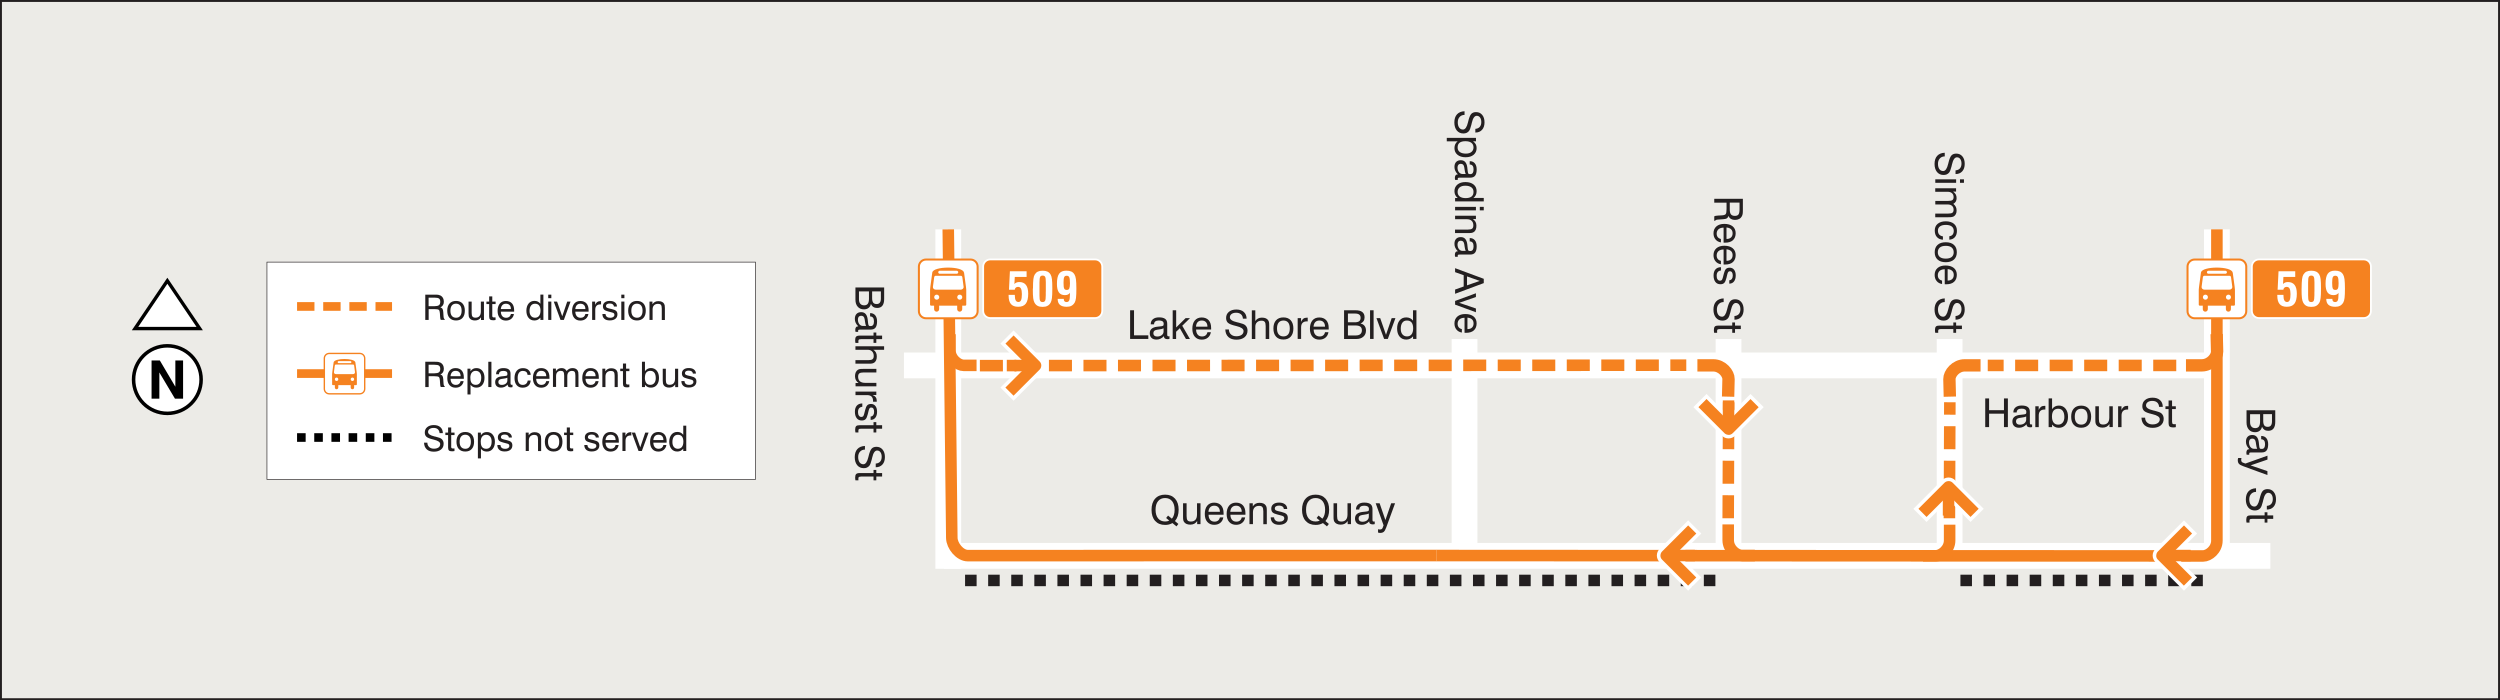 <?xml version="1.0" encoding="UTF-8"?><svg id="Layer_2" xmlns="http://www.w3.org/2000/svg" viewBox="0 0 465.64 130.42"><rect x="0" y="0" width="465.64" height="130.42" fill="#808080" stroke="none"/><defs><style>.cls-1{stroke:#000;stroke-dasharray:0 0 1.6 1.6;stroke-width:1.61px;}.cls-1,.cls-2,.cls-3,.cls-4,.cls-5,.cls-6,.cls-7,.cls-8,.cls-9,.cls-10,.cls-11,.cls-12,.cls-13,.cls-14,.cls-15,.cls-16{fill:none;}.cls-1,.cls-2,.cls-6,.cls-9{stroke-miterlimit:2.61;}.cls-2{stroke-dasharray:0 0 3.24 1.63;stroke-width:1.62px;}.cls-2,.cls-5,.cls-6,.cls-11,.cls-12,.cls-13,.cls-16{stroke:#f58220;}.cls-17,.cls-18{fill:#fff;}.cls-18,.cls-19,.cls-20{fill-rule:evenodd;}.cls-3{stroke-width:.12px;}.cls-3,.cls-4,.cls-7,.cls-8,.cls-10,.cls-14,.cls-15{stroke-miterlimit:22.93;}.cls-3,.cls-4,.cls-9,.cls-15{stroke:#231f20;}.cls-4{stroke-width:.16px;}.cls-21,.cls-19{fill:#f58220;}.cls-5{stroke-dasharray:0 0 4.29 2.14;}.cls-5,.cls-11,.cls-12,.cls-13,.cls-16{stroke-linejoin:round;}.cls-5,.cls-13{stroke-width:2.15px;}.cls-6{stroke-width:1.62px;}.cls-7{stroke-width:4.8px;}.cls-7,.cls-8,.cls-10,.cls-14{stroke:#fff;}.cls-8{stroke-width:4.8px;}.cls-9{stroke-dasharray:0 0 2.15 2.15;stroke-width:2.14px;}.cls-10{stroke-width:4.8px;}.cls-11{stroke-width:2.15px;}.cls-12{stroke-width:2.3px;}.cls-22{fill:#ecebe7;}.cls-14{stroke-width:4.8px;}.cls-15{stroke-width:.36px;}.cls-23{fill:#231f20;}.cls-16{stroke-width:2.14px;}</style></defs><g id="Layer_1-2"><rect class="cls-22" x=".18" y=".18" width="465.28" height="130.05"/><rect class="cls-15" x=".18" y=".18" width="465.28" height="130.05"/><line class="cls-10" x1="321.95" y1="63.15" x2="321.95" y2="101.39"/><line class="cls-10" x1="363.13" y1="63.15" x2="363.13" y2="101.39"/><line class="cls-14" x1="412.91" y1="68.06" x2="168.37" y2="68.06"/><line class="cls-8" x1="412.91" y1="42.72" x2="412.91" y2="101.39"/><line class="cls-8" x1="176.62" y1="42.72" x2="176.62" y2="105.94"/><g><path class="cls-23" d="M159.34,53.54h5.34v2.15c0,.55-.11,.97-.33,1.25-.22,.28-.54,.42-.98,.42-.28,0-.51-.06-.71-.19s-.34-.32-.45-.57c-.06,.32-.2,.57-.43,.75-.23,.18-.51,.27-.86,.27-.49,0-.88-.16-1.16-.49-.29-.32-.43-.76-.43-1.32v-2.26Zm.65,.73v1.47c0,.37,.08,.65,.25,.84,.16,.19,.4,.29,.71,.29s.54-.1,.68-.29c.14-.19,.22-.5,.22-.92v-1.39h-1.86Zm2.45,0v1.27c0,.38,.07,.65,.2,.83,.14,.18,.35,.26,.63,.26,.27,0,.47-.08,.6-.25,.13-.17,.2-.43,.2-.78v-1.33h-1.64Z"/><path class="cls-23" d="M159.86,60.78c-.21-.2-.37-.42-.48-.65s-.16-.47-.16-.73c0-.4,.1-.71,.31-.93s.49-.33,.86-.33,.63,.11,.83,.33c.2,.22,.33,.55,.39,1,.01,.11,.03,.27,.05,.46,.03,.33,.07,.53,.1,.61,.03,.07,.07,.12,.11,.15s.15,.04,.31,.04c.2,0,.35-.07,.45-.22,.1-.14,.15-.36,.15-.66s-.06-.53-.18-.68-.3-.23-.54-.23v-.62h.03c.39,0,.7,.14,.93,.41,.23,.28,.34,.66,.34,1.14,0,.52-.1,.9-.29,1.15-.19,.25-.5,.37-.91,.37h-1.94c-.17,0-.27,.02-.32,.05-.05,.04-.07,.1-.07,.2,0,.02,0,.04,0,.07,0,.03,0,.06,.02,.1h-.5c-.02-.08-.04-.15-.04-.21,0-.06-.01-.12-.01-.17,0-.22,.05-.38,.14-.49,.09-.11,.24-.16,.43-.16h.02Zm1.46-.06c-.09-.17-.17-.47-.22-.9-.02-.15-.04-.26-.05-.34-.04-.24-.11-.41-.21-.51-.1-.1-.25-.16-.44-.16s-.34,.06-.45,.18c-.1,.12-.16,.29-.16,.52,0,.35,.09,.64,.26,.86,.18,.23,.4,.34,.68,.34h.58Z"/><path class="cls-23" d="M160.32,63.18c-.17,0-.29,.02-.35,.07-.06,.05-.09,.14-.09,.27,0,.04,0,.08,0,.14,0,.05,0,.12,.01,.21h-.56c-.02-.11-.03-.21-.04-.29s-.01-.16-.01-.23c0-.31,.06-.52,.18-.65,.12-.12,.33-.19,.63-.19h2.61v-.58h.52v.58h1.08v.65h-1.08v.7h-.52v-.7h-2.39Z"/><path class="cls-23" d="M159.34,67.08h2.39c.38,0,.65-.06,.79-.18,.15-.12,.22-.32,.22-.6,0-.35-.1-.63-.3-.84s-.47-.31-.81-.31h-2.3v-.65h5.34v.65h-2.01c.21,.12,.37,.28,.48,.49,.11,.21,.17,.45,.17,.73,0,.29-.04,.54-.13,.74-.09,.2-.22,.36-.4,.46-.09,.06-.21,.1-.33,.13-.13,.03-.33,.04-.6,.04h-2.52v-.66Z"/><path class="cls-23" d="M163.23,69.37h-2.38c-.38,0-.65,.06-.8,.18-.15,.12-.22,.32-.22,.61,0,.38,.11,.66,.33,.86,.22,.19,.55,.29,.98,.29h2.09v.65h-3.88v-.62h.58c-.22-.14-.39-.31-.51-.53-.11-.21-.17-.47-.17-.76,0-.27,.05-.51,.14-.71,.09-.2,.22-.35,.39-.46,.09-.06,.21-.1,.33-.13,.13-.03,.33-.04,.6-.04h2.52v.66Z"/><path class="cls-23" d="M159.34,72.94h3.88v.63h-.7c.26,.1,.46,.24,.59,.42,.13,.18,.19,.4,.19,.66,0,.05,0,.08,0,.1,0,.02,0,.04,0,.07h-.69s0-.04,0-.06c0-.02,0-.05,0-.1,0-.35-.09-.61-.28-.8-.19-.18-.47-.27-.83-.27h-2.16v-.65Z"/><path class="cls-23" d="M160.61,75.14v.63c-.26,.02-.46,.12-.6,.28-.14,.17-.2,.4-.2,.71,0,.28,.05,.5,.17,.66,.11,.16,.26,.24,.45,.24,.14,0,.25-.04,.33-.12s.14-.24,.2-.47l.19-.73c.1-.41,.23-.7,.39-.86s.4-.24,.7-.24c.34,0,.62,.13,.82,.39,.2,.26,.3,.62,.3,1.07s-.11,.83-.32,1.1c-.21,.27-.5,.41-.87,.41h-.01v-.63c.21-.01,.36-.1,.48-.25,.11-.15,.17-.36,.17-.63s-.05-.46-.14-.6c-.09-.14-.23-.2-.4-.2-.13,0-.22,.04-.3,.13-.07,.09-.13,.25-.19,.48l-.15,.63c-.11,.45-.24,.76-.41,.93-.17,.17-.4,.25-.71,.25-.4,0-.72-.14-.94-.43s-.34-.68-.34-1.19,.12-.88,.36-1.15c.24-.27,.58-.4,1.03-.41Z"/><path class="cls-23" d="M160.32,79.86c-.17,0-.29,.02-.35,.07-.06,.05-.09,.14-.09,.27,0,.04,0,.08,0,.14,0,.05,0,.12,.01,.21h-.56c-.02-.11-.03-.21-.04-.29s-.01-.16-.01-.23c0-.31,.06-.52,.18-.65s.33-.18,.63-.18h2.61v-.58h.52v.58h1.08v.65h-1.08v.7h-.52v-.7h-2.39Z"/><path class="cls-23" d="M161.1,83.04v.7c-.39,0-.7,.14-.92,.39-.23,.25-.34,.58-.34,1s.09,.74,.26,.98c.17,.24,.41,.36,.71,.36,.41,0,.72-.45,.93-1.34,.01-.05,.02-.09,.03-.12,.17-.73,.36-1.21,.57-1.44,.21-.23,.51-.35,.9-.35,.48,0,.86,.17,1.15,.52,.29,.35,.43,.81,.43,1.39s-.15,1.05-.46,1.39-.72,.51-1.25,.51v-.69c.35-.02,.63-.15,.82-.36s.29-.52,.29-.9c0-.36-.08-.64-.23-.85s-.36-.32-.62-.32c-.41,0-.72,.44-.92,1.32-.03,.13-.06,.23-.07,.3l-.02,.08c-.14,.58-.29,.96-.45,1.15-.12,.14-.27,.25-.44,.33s-.37,.11-.58,.11c-.51,0-.92-.18-1.23-.55-.3-.37-.46-.87-.46-1.5s.16-1.15,.49-1.51c.33-.36,.8-.55,1.41-.58Z"/><path class="cls-23" d="M160.32,88.78c-.17,0-.29,.02-.35,.07-.06,.05-.09,.14-.09,.27,0,.04,0,.08,0,.14,0,.05,0,.12,.01,.21h-.56c-.02-.11-.03-.21-.04-.29s-.01-.16-.01-.23c0-.31,.06-.52,.18-.65,.12-.12,.33-.19,.63-.19h2.61v-.58h.52v.58h1.08v.65h-1.08v.7h-.52v-.7h-2.39Z"/></g><line class="cls-10" x1="272.78" y1="63.15" x2="272.78" y2="101.39"/><line class="cls-7" x1="175.81" y1="103.53" x2="422.87" y2="103.53"/><g><path class="cls-23" d="M218.37,97.43c-.21,.11-.42,.2-.65,.26-.23,.06-.46,.08-.71,.08-.79,0-1.41-.25-1.86-.75-.45-.5-.67-1.19-.67-2.07s.22-1.57,.67-2.07c.45-.5,1.07-.75,1.86-.75s1.4,.25,1.85,.75,.67,1.19,.67,2.07c0,.43-.06,.82-.17,1.17-.11,.34-.29,.66-.52,.93l.64,.54-.36,.45-.75-.62Zm-.58-.46l-.59-.49,.36-.45,.71,.58c.17-.18,.29-.41,.38-.7s.13-.6,.13-.96c0-.69-.16-1.22-.47-1.61-.31-.38-.75-.58-1.3-.58s-1,.19-1.31,.58c-.32,.38-.47,.92-.47,1.61s.16,1.22,.47,1.6,.75,.58,1.31,.58c.15,0,.29-.01,.41-.04,.13-.03,.25-.07,.37-.13Z"/><path class="cls-23" d="M221.01,93.74v2.38c0,.38,.06,.65,.18,.8,.12,.15,.32,.22,.61,.22,.38,0,.66-.11,.86-.33,.19-.22,.29-.55,.29-.98v-2.09h.65v3.88h-.62v-.58c-.14,.22-.31,.39-.53,.51-.22,.11-.47,.17-.76,.17-.27,0-.51-.05-.71-.14s-.35-.22-.46-.39c-.06-.09-.1-.21-.13-.33-.03-.13-.04-.33-.04-.6v-2.52h.66Z"/><path class="cls-23" d="M227.2,96.37h.65c-.07,.43-.26,.77-.56,1.01-.3,.25-.68,.37-1.14,.37-.54,0-.96-.18-1.28-.54s-.47-.86-.47-1.48c0-.66,.15-1.18,.46-1.55,.31-.37,.74-.56,1.28-.56s.99,.17,1.3,.51c.31,.34,.46,.83,.46,1.45,0,.08,0,.14,0,.18,0,.04,0,.08,0,.11h-2.8c0,.41,.11,.72,.3,.95s.47,.34,.82,.34c.27,0,.49-.07,.66-.21s.28-.33,.34-.58Zm-2.12-1.04h2.13c0-.36-.09-.64-.28-.84-.18-.2-.44-.3-.77-.3s-.58,.1-.76,.29c-.19,.19-.29,.48-.32,.84Z"/><path class="cls-23" d="M231.27,96.37h.65c-.07,.43-.26,.77-.56,1.01-.3,.25-.68,.37-1.14,.37-.54,0-.96-.18-1.28-.54s-.47-.86-.47-1.48c0-.66,.15-1.18,.46-1.55,.31-.37,.74-.56,1.28-.56s.99,.17,1.3,.51c.3,.34,.46,.83,.46,1.45,0,.08,0,.14,0,.18,0,.04,0,.08,0,.11h-2.8c0,.41,.11,.72,.3,.95s.47,.34,.82,.34c.27,0,.49-.07,.66-.21s.28-.33,.33-.58Zm-2.12-1.04h2.13c0-.36-.1-.64-.28-.84-.18-.2-.44-.3-.77-.3s-.57,.1-.76,.29c-.19,.19-.29,.48-.32,.84Z"/><path class="cls-23" d="M235.3,97.62v-2.39c0-.38-.06-.65-.18-.79-.12-.15-.32-.22-.6-.22-.37,0-.65,.1-.85,.31-.2,.21-.3,.5-.3,.88v2.21h-.65v-3.88h.62v.57c.15-.22,.33-.39,.53-.5,.21-.11,.44-.16,.71-.16,.29,0,.54,.04,.74,.13,.2,.09,.36,.22,.46,.4,.06,.09,.1,.21,.13,.33,.03,.13,.04,.33,.04,.6v2.52h-.66Z"/><path class="cls-23" d="M236.67,96.36h.63c.02,.26,.12,.46,.29,.6,.17,.14,.4,.2,.71,.2,.28,0,.5-.05,.66-.17,.16-.11,.24-.26,.24-.45,0-.14-.04-.25-.12-.33s-.24-.14-.47-.2l-.73-.19c-.41-.1-.7-.23-.86-.39-.16-.16-.24-.4-.24-.7,0-.34,.13-.62,.39-.82,.26-.2,.62-.3,1.07-.3s.83,.11,1.1,.32c.27,.21,.41,.5,.41,.87h-.63c-.01-.19-.1-.35-.25-.46-.15-.11-.36-.17-.62-.17s-.46,.05-.6,.14-.21,.23-.21,.4c0,.13,.04,.22,.13,.3s.25,.13,.48,.19l.63,.15c.45,.11,.76,.24,.93,.41,.17,.17,.25,.4,.25,.71,0,.4-.14,.72-.43,.94s-.68,.34-1.19,.34-.88-.12-1.15-.36c-.27-.24-.4-.58-.41-1.03Z"/><path class="cls-23" d="M246.4,97.43c-.21,.11-.42,.2-.65,.26-.22,.06-.46,.08-.71,.08-.79,0-1.41-.25-1.86-.75s-.67-1.19-.67-2.07,.22-1.57,.67-2.07,1.07-.75,1.86-.75,1.4,.25,1.85,.75c.45,.5,.67,1.19,.67,2.07,0,.43-.06,.82-.17,1.17-.11,.34-.29,.66-.52,.93l.64,.54-.36,.45-.75-.62Zm-.58-.46l-.59-.49,.36-.45,.71,.58c.17-.18,.29-.41,.38-.7s.13-.6,.13-.96c0-.69-.16-1.22-.47-1.61-.31-.38-.75-.58-1.3-.58s-1,.19-1.31,.58c-.32,.38-.47,.92-.47,1.61s.16,1.22,.47,1.6,.75,.58,1.31,.58c.15,0,.29-.01,.41-.04,.13-.03,.25-.07,.37-.13Z"/><path class="cls-23" d="M249.04,93.74v2.38c0,.38,.06,.65,.18,.8,.12,.15,.32,.22,.61,.22,.38,0,.66-.11,.86-.33,.19-.22,.29-.55,.29-.98v-2.09h.65v3.88h-.62v-.58c-.14,.22-.31,.39-.53,.51-.21,.11-.47,.17-.76,.17-.27,0-.51-.05-.71-.14-.2-.09-.35-.22-.46-.39-.06-.09-.1-.21-.13-.33-.03-.13-.04-.33-.04-.6v-2.52h.66Z"/><path class="cls-23" d="M255.02,97.11c-.2,.21-.42,.37-.65,.48s-.47,.16-.73,.16c-.4,0-.71-.1-.93-.31s-.33-.49-.33-.86,.11-.63,.33-.83c.22-.2,.55-.33,1-.39,.11-.01,.27-.03,.46-.05,.33-.03,.53-.07,.61-.1,.08-.03,.12-.07,.15-.11s.04-.15,.04-.31c0-.2-.07-.35-.22-.45-.15-.1-.36-.15-.66-.15s-.53,.06-.68,.18c-.15,.12-.23,.3-.23,.54h-.62v-.03c0-.39,.14-.7,.41-.93,.28-.23,.66-.34,1.14-.34,.52,0,.9,.1,1.15,.29s.37,.5,.37,.91v1.94c0,.17,.02,.27,.05,.32,.04,.05,.1,.07,.2,.07,.02,0,.04,0,.07,0,.03,0,.06,0,.1-.02v.5c-.08,.02-.15,.04-.21,.04-.06,0-.12,.01-.17,.01-.22,0-.38-.05-.49-.14-.11-.09-.16-.24-.16-.43v-.02Zm-.06-1.46c-.17,.09-.47,.17-.9,.22-.15,.02-.26,.04-.34,.05-.24,.04-.41,.11-.51,.21-.1,.1-.16,.25-.16,.44s.06,.34,.18,.45c.12,.1,.29,.16,.52,.16,.35,0,.64-.09,.86-.26,.22-.18,.34-.4,.34-.68v-.58Z"/><path class="cls-23" d="M259.11,93.74h.73l-1.64,4.49c-.15,.42-.31,.7-.47,.83s-.38,.2-.68,.2c-.07,0-.13,0-.19-.02-.06-.01-.13-.03-.19-.05v-.62c.06,.02,.13,.03,.19,.04,.06,0,.13,.01,.19,.01,.12,0,.23-.03,.3-.08,.08-.05,.14-.13,.18-.24l.17-.46-1.47-4.11h.73l1.08,3.14,1.08-3.14Z"/></g><g><path class="cls-23" d="M418.44,76.42h5.34v2.15c0,.55-.11,.97-.33,1.25-.22,.28-.54,.42-.98,.42-.28,0-.51-.06-.71-.19-.19-.13-.34-.32-.45-.57-.06,.32-.2,.57-.43,.75-.23,.18-.51,.27-.86,.27-.49,0-.88-.16-1.16-.49-.29-.32-.43-.76-.43-1.32v-2.26Zm.65,.72v1.47c0,.37,.08,.65,.25,.84,.16,.19,.4,.29,.71,.29s.54-.1,.68-.29c.14-.19,.22-.5,.22-.92v-1.39h-1.86Zm2.45,0v1.27c0,.38,.07,.65,.2,.83,.14,.18,.35,.26,.63,.26,.27,0,.47-.08,.6-.25,.13-.17,.2-.43,.2-.78v-1.33h-1.64Z"/><path class="cls-23" d="M418.96,83.66c-.21-.2-.37-.42-.48-.65s-.16-.47-.16-.73c0-.4,.1-.71,.31-.93s.49-.33,.86-.33,.63,.11,.83,.33c.2,.22,.33,.55,.39,1,.01,.11,.03,.27,.05,.46,.03,.33,.07,.53,.1,.61,.03,.08,.07,.12,.11,.15s.15,.04,.31,.04c.2,0,.35-.07,.45-.22,.1-.15,.15-.36,.15-.66s-.06-.53-.18-.68c-.12-.15-.3-.23-.54-.23v-.62h.03c.39,0,.7,.14,.93,.41,.23,.28,.34,.66,.34,1.14,0,.52-.1,.9-.29,1.15s-.5,.37-.91,.37h-1.94c-.17,0-.27,.02-.32,.05-.05,.04-.07,.1-.07,.2,0,.02,0,.04,0,.07,0,.03,0,.06,.02,.1h-.5c-.02-.08-.04-.15-.04-.21,0-.06-.01-.12-.01-.17,0-.22,.05-.38,.14-.49,.09-.11,.24-.16,.43-.16h.02Zm1.46-.06c-.09-.17-.17-.47-.22-.9-.02-.15-.04-.26-.05-.34-.04-.24-.11-.41-.21-.51-.1-.1-.25-.16-.44-.16s-.34,.06-.45,.18c-.1,.12-.16,.29-.16,.52,0,.35,.09,.64,.26,.86,.18,.22,.4,.34,.68,.34h.58Z"/><path class="cls-23" d="M422.32,87.75v.73l-4.49-1.64c-.42-.15-.7-.31-.83-.47s-.2-.38-.2-.68c0-.07,0-.13,.02-.19,.01-.06,.03-.13,.05-.19h.62c-.02,.06-.03,.13-.04,.19,0,.06-.01,.13-.01,.19,0,.12,.03,.23,.08,.3,.05,.08,.13,.14,.24,.18l.46,.17,4.11-1.47v.73l-3.14,1.08,3.14,1.08Z"/><path class="cls-23" d="M420.2,90.92v.7c-.39,0-.7,.14-.92,.39-.23,.25-.34,.58-.34,1s.09,.74,.26,.98c.17,.24,.41,.36,.71,.36,.41,0,.72-.45,.93-1.34,.01-.05,.02-.09,.03-.12,.17-.73,.36-1.21,.57-1.44,.21-.23,.51-.35,.9-.35,.48,0,.86,.17,1.15,.52,.29,.35,.43,.81,.43,1.39s-.15,1.05-.46,1.39c-.3,.34-.72,.51-1.25,.51v-.69c.35-.02,.63-.15,.82-.36,.19-.22,.29-.52,.29-.9,0-.35-.08-.64-.23-.85s-.36-.32-.62-.32c-.41,0-.72,.44-.92,1.32-.03,.13-.06,.23-.07,.3l-.02,.08c-.14,.58-.29,.96-.45,1.15-.12,.14-.27,.25-.44,.33-.17,.07-.37,.11-.58,.11-.51,0-.92-.18-1.23-.55-.3-.37-.46-.87-.46-1.5s.16-1.15,.49-1.51c.33-.36,.8-.56,1.41-.58Z"/><path class="cls-23" d="M419.42,96.65c-.17,0-.29,.03-.35,.07-.06,.05-.09,.14-.09,.27,0,.04,0,.08,0,.14,0,.05,0,.12,.01,.21h-.56c-.02-.11-.03-.21-.04-.29s-.01-.16-.01-.23c0-.31,.06-.52,.18-.65,.12-.12,.33-.18,.63-.18h2.61v-.58h.52v.58h1.08v.65h-1.08v.7h-.52v-.7h-2.39Z"/></g><g><path class="cls-23" d="M272.78,20.7v.7c-.39,0-.7,.14-.92,.39-.23,.25-.34,.58-.34,1s.09,.74,.26,.98c.17,.24,.41,.36,.71,.36,.41,0,.72-.45,.93-1.34,.01-.05,.02-.09,.03-.12,.17-.73,.36-1.21,.57-1.44,.21-.23,.51-.35,.9-.35,.48,0,.86,.17,1.15,.52,.29,.35,.43,.81,.43,1.39s-.15,1.05-.46,1.39c-.3,.34-.72,.51-1.25,.51v-.69c.35-.02,.63-.15,.82-.36,.19-.22,.29-.52,.29-.9,0-.35-.08-.64-.23-.85s-.36-.32-.62-.32c-.41,0-.72,.44-.92,1.32-.03,.13-.06,.23-.07,.3l-.02,.08c-.14,.58-.29,.96-.45,1.15-.12,.14-.27,.25-.44,.33-.17,.07-.37,.11-.58,.11-.51,0-.92-.18-1.23-.55-.3-.37-.46-.87-.46-1.5s.16-1.15,.49-1.51c.33-.36,.8-.56,1.41-.58Z"/><path class="cls-23" d="M269.47,25.68h5.44v.64h-.55c.23,.16,.4,.34,.51,.55s.16,.44,.16,.72c0,.52-.19,.93-.56,1.24-.37,.31-.87,.46-1.5,.46s-1.14-.16-1.51-.47c-.38-.31-.56-.73-.56-1.24,0-.27,.05-.51,.15-.72,.1-.21,.25-.39,.45-.54h-2.03v-.64Zm3.47,.62c-.48,0-.85,.1-1.09,.29s-.36,.48-.36,.87,.13,.65,.4,.85c.27,.2,.65,.3,1.14,.3,.44,0,.79-.1,1.04-.31,.25-.21,.38-.49,.38-.85s-.13-.65-.39-.85c-.26-.2-.63-.3-1.12-.3Z"/><path class="cls-23" d="M271.54,32.48c-.21-.2-.37-.42-.48-.65s-.16-.47-.16-.73c0-.4,.1-.71,.31-.93s.49-.33,.86-.33,.63,.11,.83,.33c.2,.22,.33,.55,.39,1,.01,.11,.03,.27,.05,.46,.03,.33,.07,.53,.1,.61,.03,.08,.07,.12,.11,.15s.15,.04,.31,.04c.2,0,.35-.07,.45-.22,.1-.15,.15-.36,.15-.66s-.06-.53-.18-.68c-.12-.15-.3-.23-.54-.23v-.62h.03c.39,0,.7,.14,.93,.41,.23,.28,.34,.66,.34,1.14,0,.52-.1,.9-.29,1.15s-.5,.37-.91,.37h-1.94c-.17,0-.27,.02-.32,.05-.05,.04-.07,.1-.07,.2,0,.02,0,.04,0,.07,0,.03,0,.06,.02,.1h-.5c-.02-.08-.04-.15-.04-.21,0-.06-.01-.12-.01-.17,0-.22,.05-.38,.14-.49,.09-.11,.24-.16,.43-.16h.02Zm1.46-.06c-.09-.17-.17-.47-.22-.9-.02-.15-.04-.26-.05-.34-.04-.24-.11-.41-.21-.51-.1-.1-.25-.16-.44-.16s-.34,.06-.45,.18c-.1,.12-.16,.29-.16,.52,0,.35,.09,.64,.26,.86,.18,.22,.4,.34,.68,.34h.58Z"/><path class="cls-23" d="M276.36,37.51h-5.34v-.63h.49c-.2-.17-.36-.35-.46-.57-.1-.21-.15-.44-.15-.7,0-.52,.19-.93,.56-1.24s.87-.46,1.49-.46,1.14,.15,1.52,.46,.56,.72,.56,1.24c0,.27-.05,.51-.15,.72s-.25,.39-.45,.54h1.93v.63Zm-3.37-.61c.48,0,.84-.1,1.09-.29,.25-.2,.37-.48,.37-.87s-.13-.65-.4-.85c-.27-.2-.65-.3-1.14-.3-.44,0-.79,.1-1.04,.31-.25,.21-.38,.49-.38,.85s.13,.65,.39,.85c.26,.2,.63,.3,1.12,.3Z"/><path class="cls-23" d="M271.02,38.53h3.88v.65h-3.88v-.65Zm4.6,0h.74v.65h-.74v-.65Z"/><path class="cls-23" d="M271.02,42.76h2.39c.38,0,.65-.06,.79-.18,.15-.12,.22-.32,.22-.6,0-.37-.1-.65-.31-.85-.21-.2-.5-.3-.88-.3h-2.21v-.65h3.88v.62h-.57c.22,.15,.39,.33,.5,.53,.11,.21,.16,.44,.16,.71,0,.29-.04,.54-.13,.74-.09,.2-.22,.36-.4,.46-.09,.06-.21,.1-.33,.13-.13,.03-.33,.04-.6,.04h-2.52v-.66Z"/><path class="cls-23" d="M271.54,46.8c-.21-.2-.37-.42-.48-.65s-.16-.47-.16-.73c0-.4,.1-.71,.31-.93s.49-.33,.86-.33,.63,.11,.83,.33c.2,.22,.33,.55,.39,1,.01,.11,.03,.27,.05,.46,.03,.33,.07,.53,.1,.61,.03,.08,.07,.12,.11,.15s.15,.04,.31,.04c.2,0,.35-.07,.45-.22,.1-.15,.15-.36,.15-.66s-.06-.53-.18-.68c-.12-.15-.3-.23-.54-.23v-.62h.03c.39,0,.7,.14,.93,.41,.23,.28,.34,.66,.34,1.14,0,.52-.1,.9-.29,1.15s-.5,.37-.91,.37h-1.94c-.17,0-.27,.02-.32,.05-.05,.04-.07,.1-.07,.2,0,.02,0,.04,0,.07,0,.03,0,.06,.02,.1h-.5c-.02-.08-.04-.15-.04-.21,0-.06-.01-.12-.01-.17,0-.22,.05-.38,.14-.49,.09-.11,.24-.16,.43-.16h.02Zm1.46-.06c-.09-.17-.17-.47-.22-.9-.02-.15-.04-.26-.05-.34-.04-.24-.11-.41-.21-.51-.1-.1-.25-.16-.44-.16s-.34,.06-.45,.18c-.1,.12-.16,.29-.16,.52,0,.35,.09,.64,.26,.86,.18,.22,.4,.34,.68,.34h.58Z"/><path class="cls-23" d="M271.02,49.95l5.34,1.98v.8l-5.34,1.99v-.79l1.6-.57v-2.1l-1.6-.57v-.75Zm2.22,1.54v1.66l2.36-.83-2.36-.84Z"/></g><g><path class="cls-23" d="M271.02,56.05l3.88-1.43v.7l-3.11,1.08,3.11,1.06v.7l-3.88-1.42v-.69Z"/><path class="cls-23" d="M272.28,61.29v.65c-.43-.07-.77-.26-1.01-.56-.25-.3-.37-.68-.37-1.14,0-.54,.18-.96,.54-1.28,.36-.31,.86-.47,1.48-.47,.66,0,1.18,.16,1.55,.46s.56,.74,.56,1.28-.17,.99-.51,1.3c-.34,.31-.83,.46-1.45,.46-.08,0-.14,0-.18,0-.04,0-.08,0-.11,0v-2.8c-.41,0-.72,.11-.95,.3-.22,.2-.34,.47-.34,.82,0,.27,.07,.49,.21,.66s.33,.28,.58,.33Zm1.04-2.12v2.13c.36,0,.64-.09,.84-.28,.2-.18,.3-.44,.3-.77s-.1-.58-.29-.76c-.19-.19-.48-.29-.84-.33Z"/></g><path class="cls-13" d="M412.91,42.72v57.97c0,1.69-1.54,2.86-2.56,2.86l-142.83-.08"/><path class="cls-11" d="M267.54,103.47l-87.27,.02c-1.48,0-2.97-1.82-2.99-3.31l-.66-57.46"/><path class="cls-19" d="M408.76,48.15h8.3c.83,0,1.51,.68,1.51,1.51v8.3c0,.83-.68,1.51-1.51,1.51h-8.3c-.83,0-1.51-.68-1.51-1.51v-8.3c0-.83,.68-1.51,1.51-1.51"/><path class="cls-18" d="M408.76,48.53h8.3c.62,0,1.13,.51,1.13,1.13v8.3c0,.62-.51,1.13-1.13,1.13h-8.3c-.62,0-1.13-.51-1.13-1.13v-8.3c0-.62,.51-1.13,1.13-1.13"/><path class="cls-19" d="M414.5,50.43c.15,0,.28,.13,.28,.28s-.13,.28-.28,.28h-3.17c-.15,0-.28-.13-.28-.28s.13-.28,.28-.28h3.17Zm.56,5.39c.26,0,.47-.21,.47-.47s-.21-.47-.47-.47-.47,.21-.47,.47,.21,.47,.47,.47Zm-4.29,0c-.26,0-.47-.21-.47-.47s.21-.47,.47-.47,.47,.21,.47,.47-.21,.47-.47,.47Zm-.19-1.87c-.29,0-.56-.24-.52-.52l.24-1.8c.02-.14,.12-.26,.26-.26h4.72c.14,0,.24,.12,.26,.26l.24,1.8c.04,.28-.24,.52-.52,.52h-4.66Zm5.28-3.18l.36,2.68c.02,.18,.05,.34,.05,.52v2.77c0,.1-.08,.19-.19,.19h-.56v.65c0,.26-.21,.47-.47,.47s-.47-.21-.47-.47v-.65h-3.36v.65c0,.26-.21,.47-.47,.47s-.47-.21-.47-.47v-.65h-.56c-.1,0-.19-.08-.19-.19v-2.77c0-.18,.02-.35,.05-.52l.36-2.68c.17-1.24,5.73-1.24,5.9,0Z"/><path class="cls-18" d="M420.75,48.15h19.52c.83,0,1.5,.68,1.5,1.5v8.26c0,.83-.68,1.5-1.5,1.5h-19.52c-.83,0-1.5-.68-1.5-1.5v-8.26c0-.83,.68-1.5,1.5-1.5"/><path class="cls-21" d="M420.75,48.49h19.52c.64,0,1.16,.52,1.16,1.16v8.26c0,.64-.52,1.16-1.16,1.16h-19.52c-.64,0-1.16-.52-1.16-1.16v-8.26c0-.64,.52-1.16,1.16-1.16Z"/><path class="cls-17" d="M424.18,54.92h1.13v.17c0,.39,.06,.68,.17,.87,.11,.19,.28,.29,.5,.29s.39-.12,.49-.35c.1-.23,.15-.6,.15-1.12,0-.47-.06-.81-.17-1.03-.11-.21-.3-.32-.55-.32-.17,0-.31,.05-.42,.15-.11,.1-.17,.23-.19,.39h-1.07l.17-3.44h3.11v1.05h-2.2l-.07,1.32c.12-.13,.25-.22,.4-.28,.14-.06,.31-.09,.5-.09,.55,0,.97,.18,1.25,.54,.28,.36,.42,.91,.42,1.63,0,.85-.15,1.47-.45,1.86s-.77,.58-1.43,.58c-.6,0-1.05-.17-1.33-.51-.29-.34-.43-.86-.43-1.57v-.17Z"/><path class="cls-17" d="M428.69,53.74c0-.78,.03-1.36,.08-1.74s.13-.67,.25-.86c.16-.26,.35-.44,.58-.55,.23-.11,.53-.17,.9-.17s.67,.06,.9,.17c.23,.11,.43,.3,.58,.55,.12,.19,.2,.48,.25,.86s.07,.96,.07,1.74-.02,1.39-.07,1.77c-.05,.38-.12,.67-.24,.86-.16,.28-.36,.48-.59,.6-.24,.13-.54,.19-.91,.19s-.67-.06-.91-.19c-.24-.12-.44-.33-.59-.6-.11-.19-.19-.47-.24-.83-.05-.37-.07-.97-.07-1.79Zm2.39,.59v-1.77c0-.52-.04-.85-.13-1-.08-.15-.24-.23-.46-.23s-.37,.08-.46,.23-.13,.5-.13,1.05v2.41c0,.52,.04,.86,.12,1.01,.08,.15,.24,.23,.46,.23s.38-.08,.46-.23,.13-.51,.13-1.06v-.63Z"/><path class="cls-17" d="M435.57,54.53c-.09,.15-.22,.26-.37,.33-.15,.07-.34,.11-.57,.11-.5,0-.88-.17-1.12-.51-.24-.34-.36-.86-.36-1.57,0-.9,.13-1.53,.41-1.91,.27-.38,.72-.57,1.35-.57,.38,0,.69,.06,.92,.17,.24,.11,.44,.3,.59,.56,.12,.19,.2,.48,.26,.87,.05,.39,.08,.97,.08,1.73s-.02,1.37-.07,1.75c-.05,.39-.13,.67-.24,.86-.16,.27-.36,.47-.6,.6-.25,.13-.54,.19-.9,.19-.55,0-.97-.12-1.25-.36-.28-.24-.42-.6-.42-1.08v-.04h1.14v.07c0,.17,.04,.3,.13,.39,.09,.09,.22,.14,.38,.14,.23,0,.4-.1,.49-.29,.09-.2,.14-.56,.14-1.1v-.34Zm0-1.85c0-.51-.04-.86-.13-1.05-.09-.18-.24-.27-.47-.27s-.38,.08-.46,.25c-.09,.17-.13,.52-.13,1.07s.04,.92,.13,1.08c.08,.16,.24,.24,.48,.24s.38-.09,.46-.27c.09-.18,.13-.53,.13-1.05Z"/><g><path class="cls-23" d="M210.49,63.13v-5.34h.73v4.67h2.66v.67h-3.39Z"/><path class="cls-23" d="M216.79,62.61c-.2,.21-.42,.37-.65,.48-.23,.11-.47,.16-.73,.16-.4,0-.71-.1-.93-.31s-.33-.49-.33-.86,.11-.63,.33-.83c.22-.2,.55-.33,1-.39,.11-.01,.27-.03,.46-.05,.33-.03,.53-.07,.61-.1,.07-.03,.12-.07,.15-.11,.02-.05,.04-.15,.04-.31,0-.2-.07-.35-.22-.45-.15-.1-.36-.15-.66-.15s-.53,.06-.68,.18c-.15,.12-.23,.3-.23,.54h-.62v-.03c0-.39,.14-.7,.41-.93,.28-.23,.66-.34,1.14-.34,.52,0,.9,.1,1.15,.29s.37,.5,.37,.91v1.94c0,.17,.02,.27,.05,.32,.04,.05,.1,.07,.2,.07,.02,0,.04,0,.07,0,.03,0,.06,0,.1-.02v.5c-.08,.02-.15,.04-.21,.04-.06,0-.12,.01-.17,.01-.22,0-.38-.05-.49-.14-.11-.09-.16-.24-.16-.43v-.02Zm-.06-1.46c-.17,.09-.47,.17-.9,.22-.15,.02-.26,.04-.34,.05-.24,.04-.41,.11-.51,.21-.1,.1-.16,.25-.16,.44s.06,.34,.18,.45c.12,.1,.29,.16,.52,.16,.35,0,.64-.09,.86-.26,.23-.18,.34-.4,.34-.68v-.58Z"/><path class="cls-23" d="M218.42,63.13v-5.34h.65v3.2l1.76-1.74h.82l-1.45,1.42,1.43,2.47h-.74l-1.14-2.01-.69,.66v1.35h-.65Z"/><path class="cls-23" d="M224.88,61.88h.65c-.07,.43-.26,.77-.56,1.01-.3,.25-.68,.37-1.14,.37-.54,0-.96-.18-1.28-.54s-.47-.86-.47-1.48c0-.66,.15-1.18,.46-1.55,.31-.37,.74-.56,1.28-.56s.99,.17,1.3,.51c.31,.34,.46,.83,.46,1.45,0,.08,0,.14,0,.18,0,.04,0,.08,0,.11h-2.8c0,.41,.11,.72,.3,.95s.47,.34,.82,.34c.27,0,.49-.07,.66-.21s.28-.33,.34-.58Zm-2.12-1.04h2.13c0-.36-.09-.64-.28-.84-.18-.2-.44-.3-.77-.3s-.58,.1-.76,.29c-.19,.19-.29,.48-.32,.84Z"/><path class="cls-23" d="M228.19,61.37h.7c0,.39,.14,.7,.39,.92,.25,.23,.58,.34,1,.34s.74-.09,.98-.26c.24-.17,.36-.41,.36-.71,0-.41-.45-.72-1.34-.93-.05-.01-.09-.02-.12-.03-.73-.17-1.2-.36-1.44-.57-.23-.21-.35-.51-.35-.9,0-.48,.17-.86,.52-1.15s.81-.43,1.39-.43,1.05,.15,1.39,.46,.51,.72,.52,1.25h-.69c-.02-.35-.14-.63-.36-.82-.22-.19-.52-.29-.9-.29-.36,0-.64,.08-.85,.23-.21,.16-.32,.36-.32,.62,0,.41,.44,.72,1.32,.92,.13,.03,.23,.06,.3,.07l.08,.02c.58,.14,.96,.29,1.15,.45,.14,.12,.25,.27,.33,.44s.11,.37,.11,.58c0,.51-.19,.92-.55,1.23-.37,.3-.87,.46-1.5,.46s-1.15-.16-1.51-.49c-.36-.33-.56-.8-.58-1.41Z"/><path class="cls-23" d="M235.74,63.13v-2.39c0-.38-.06-.65-.18-.79-.12-.15-.32-.22-.6-.22-.35,0-.63,.1-.84,.3-.21,.2-.31,.47-.31,.81v2.3h-.65v-5.34h.65v2.01c.12-.21,.28-.37,.49-.48,.21-.11,.45-.17,.73-.17,.29,0,.54,.04,.74,.13,.2,.09,.36,.22,.46,.4,.06,.09,.1,.21,.13,.33,.03,.13,.04,.33,.04,.6v2.52h-.66Z"/><path class="cls-23" d="M237.18,61.18c0-.65,.16-1.16,.49-1.52s.78-.54,1.37-.54,1.05,.18,1.37,.54,.49,.87,.49,1.52-.16,1.16-.49,1.52c-.33,.36-.78,.54-1.37,.54s-1.05-.18-1.37-.54c-.33-.36-.49-.87-.49-1.52Zm.67,0c0,.48,.1,.85,.31,1.1,.21,.25,.5,.38,.89,.38s.67-.13,.88-.38c.2-.26,.3-.62,.3-1.1s-.1-.85-.3-1.1-.5-.38-.88-.38-.68,.13-.89,.38c-.21,.25-.31,.62-.31,1.1Z"/><path class="cls-23" d="M241.7,63.13v-3.88h.63v.7c.1-.26,.25-.46,.42-.59,.18-.13,.4-.19,.65-.19,.05,0,.08,0,.1,0,.02,0,.04,0,.07,0v.69s-.04,0-.06,0c-.02,0-.05,0-.1,0-.35,0-.61,.09-.8,.28-.18,.19-.27,.47-.27,.83v2.16h-.65Z"/><path class="cls-23" d="M246.78,61.88h.65c-.07,.43-.26,.77-.56,1.01-.3,.25-.68,.37-1.14,.37-.54,0-.96-.18-1.28-.54-.31-.36-.47-.86-.47-1.48,0-.66,.16-1.18,.46-1.55s.74-.56,1.28-.56,.99,.17,1.3,.51c.31,.34,.46,.83,.46,1.45,0,.08,0,.14,0,.18,0,.04,0,.08,0,.11h-2.8c0,.41,.11,.72,.3,.95,.2,.22,.47,.34,.82,.34,.27,0,.49-.07,.66-.21s.28-.33,.33-.58Zm-2.12-1.04h2.13c0-.36-.09-.64-.28-.84-.18-.2-.44-.3-.77-.3s-.58,.1-.76,.29c-.19,.19-.29,.48-.33,.84Z"/><path class="cls-23" d="M250.34,63.13v-5.34h2.15c.55,0,.97,.11,1.25,.33,.28,.22,.42,.54,.42,.98,0,.28-.06,.51-.19,.71-.13,.19-.32,.34-.57,.45,.32,.06,.57,.2,.75,.43,.18,.23,.27,.51,.27,.86,0,.49-.16,.88-.49,1.16-.32,.29-.76,.43-1.32,.43h-2.26Zm.72-3.1h1.27c.38,0,.65-.07,.83-.2,.18-.14,.26-.35,.26-.63,0-.27-.08-.47-.25-.6-.17-.13-.43-.2-.78-.2h-1.33v1.64Zm0,2.45h1.47c.37,0,.65-.08,.84-.25,.19-.16,.29-.4,.29-.71s-.1-.54-.29-.68c-.19-.14-.5-.22-.92-.22h-1.39v1.86Z"/><path class="cls-23" d="M255.18,63.13v-5.34h.66v5.34h-.66Z"/><path class="cls-23" d="M257.8,63.13l-1.43-3.88h.7l1.08,3.11,1.06-3.11h.7l-1.42,3.88h-.69Z"/><path class="cls-23" d="M263.82,57.79v5.34h-.63v-.49c-.17,.2-.35,.36-.57,.46-.21,.1-.44,.15-.7,.15-.52,0-.93-.19-1.24-.56s-.46-.87-.46-1.49,.15-1.14,.46-1.52,.72-.56,1.24-.56c.27,0,.51,.05,.72,.15s.39,.25,.54,.45v-1.93h.63Zm-.61,3.37c0-.48-.1-.84-.29-1.09-.2-.25-.48-.37-.87-.37s-.65,.13-.85,.4c-.2,.27-.3,.65-.3,1.14,0,.44,.1,.79,.31,1.04,.21,.25,.49,.38,.85,.38s.65-.13,.85-.39c.2-.26,.3-.63,.3-1.12Z"/></g><line class="cls-5" x1="182.51" y1="68.1" x2="314.08" y2="68.02"/><line class="cls-5" x1="321.89" y1="96.53" x2="321.97" y2="74.92"/><path class="cls-19" d="M172.47,48.15h8.3c.83,0,1.51,.68,1.51,1.51v8.3c0,.83-.68,1.51-1.51,1.51h-8.3c-.83,0-1.51-.68-1.51-1.51v-8.3c0-.83,.68-1.51,1.51-1.51"/><path class="cls-18" d="M172.47,48.53h8.3c.62,0,1.13,.51,1.13,1.13v8.3c0,.62-.51,1.13-1.13,1.13h-8.3c-.62,0-1.13-.51-1.13-1.13v-8.3c0-.62,.51-1.13,1.13-1.13"/><path class="cls-19" d="M178.2,50.43c.15,0,.28,.13,.28,.28s-.13,.28-.28,.28h-3.17c-.15,0-.28-.13-.28-.28s.13-.28,.28-.28h3.17Zm.56,5.39c.26,0,.47-.21,.47-.47s-.21-.47-.47-.47-.47,.21-.47,.47,.21,.47,.47,.47Zm-4.29,0c-.26,0-.47-.21-.47-.47s.21-.47,.47-.47,.47,.21,.47,.47-.21,.47-.47,.47Zm-.19-1.87c-.29,0-.56-.24-.52-.52l.24-1.8c.02-.14,.12-.26,.26-.26h4.72c.14,0,.24,.12,.26,.26l.24,1.8c.04,.28-.24,.52-.52,.52h-4.66Zm5.28-3.18l.36,2.68c.02,.18,.05,.34,.05,.52v2.77c0,.1-.08,.19-.19,.19h-.56v.65c0,.26-.21,.47-.47,.47s-.47-.21-.47-.47v-.65h-3.36v.65c0,.26-.21,.47-.47,.47s-.47-.21-.47-.47v-.65h-.56c-.1,0-.19-.08-.19-.19v-2.77c0-.18,.02-.35,.05-.52l.36-2.68c.17-1.24,5.73-1.24,5.9,0Z"/><path class="cls-18" d="M184.45,48.15h19.52c.83,0,1.5,.68,1.5,1.5v8.26c0,.83-.68,1.5-1.5,1.5h-19.52c-.83,0-1.5-.68-1.5-1.5v-8.26c0-.83,.68-1.5,1.5-1.5"/><path class="cls-21" d="M184.45,48.49h19.52c.64,0,1.16,.52,1.16,1.16v8.26c0,.64-.52,1.16-1.16,1.16h-19.52c-.64,0-1.16-.52-1.16-1.16v-8.26c0-.64,.52-1.16,1.16-1.16Z"/><path class="cls-17" d="M187.89,54.92h1.13v.17c0,.39,.06,.68,.17,.87,.11,.19,.28,.29,.5,.29s.39-.12,.49-.35c.1-.23,.15-.6,.15-1.12,0-.47-.06-.81-.17-1.03-.11-.21-.3-.32-.55-.32-.17,0-.31,.05-.42,.15-.11,.1-.17,.23-.19,.39h-1.07l.17-3.44h3.11v1.05h-2.2l-.07,1.32c.12-.13,.25-.22,.4-.28s.31-.09,.5-.09c.55,0,.97,.18,1.25,.54,.28,.36,.42,.91,.42,1.63,0,.85-.15,1.47-.45,1.86-.3,.39-.77,.58-1.43,.58-.6,0-1.05-.17-1.34-.51-.29-.34-.43-.86-.43-1.57v-.17Z"/><path class="cls-17" d="M192.4,53.74c0-.78,.02-1.36,.07-1.74,.05-.38,.13-.67,.25-.86,.16-.26,.35-.44,.58-.55,.23-.11,.53-.17,.9-.17s.67,.06,.9,.17c.23,.11,.43,.3,.58,.55,.12,.19,.2,.48,.25,.86s.07,.96,.07,1.74-.02,1.39-.07,1.77c-.05,.38-.13,.67-.24,.86-.16,.28-.36,.48-.6,.6-.24,.13-.54,.19-.91,.19s-.67-.06-.91-.19c-.24-.12-.44-.33-.59-.6-.11-.19-.19-.47-.24-.83s-.07-.97-.07-1.79Zm2.39,.59v-1.77c0-.52-.04-.85-.13-1-.08-.15-.24-.23-.46-.23s-.38,.08-.46,.23c-.08,.15-.13,.5-.13,1.05v2.41c0,.52,.04,.86,.12,1.01,.08,.15,.24,.23,.46,.23s.37-.08,.46-.23,.13-.51,.13-1.06v-.63Z"/><path class="cls-17" d="M199.28,54.53c-.09,.15-.22,.26-.37,.33-.15,.07-.34,.11-.57,.11-.5,0-.88-.17-1.12-.51-.24-.34-.36-.86-.36-1.57,0-.9,.13-1.53,.41-1.91,.27-.38,.72-.57,1.35-.57,.38,0,.69,.06,.93,.17,.24,.11,.44,.3,.59,.56,.12,.19,.2,.48,.26,.87,.05,.39,.08,.97,.08,1.73s-.02,1.37-.07,1.75c-.05,.39-.13,.67-.24,.86-.16,.27-.36,.47-.6,.6s-.54,.19-.9,.19c-.55,0-.97-.12-1.25-.36-.28-.24-.42-.6-.42-1.08v-.04h1.14v.07c0,.17,.04,.3,.13,.39,.09,.09,.22,.14,.38,.14,.23,0,.4-.1,.49-.29s.14-.56,.14-1.1v-.34Zm0-1.85c0-.51-.04-.86-.13-1.05-.09-.18-.24-.27-.47-.27s-.38,.08-.46,.25c-.09,.17-.13,.52-.13,1.07s.04,.92,.13,1.08c.08,.16,.24,.24,.48,.24s.38-.09,.46-.27,.13-.53,.13-1.05Z"/><path class="cls-13" d="M176.93,62.25v2.94c0,1.69,1.54,2.86,2.56,2.86h2.4"/><path class="cls-13" d="M321.89,97.67v2.94c0,1.69,1.54,2.86,2.56,2.86h2.4"/><path class="cls-19" d="M188.78,74.17l5.09-5.09c.27-.27,.41-.62,.41-1s-.15-.74-.41-.99l-5.09-5.09-1.99,1.99,4.09,4.09-4.1,4.1,1.99,1.98Z"/><path class="cls-18" d="M193.95,68.09c0-.29-.11-.56-.31-.76l-4.85-4.85-1.52,1.52,4.09,4.09-4.1,4.1,1.52,1.51,4.85-4.85c.2-.2,.31-.47,.31-.76m.67,0h0c0,.47-.18,.9-.51,1.23l-4.85,4.85-.47,.47-.47-.47-1.51-1.51-.47-.47,.47-.47,3.62-3.63-3.62-3.62-.47-.47,.47-.47,1.51-1.52,.47-.47,.47,.47,4.85,4.85c.32,.32,.51,.77,.51,1.23Z"/><line class="cls-16" x1="187.52" y1="68.09" x2="192.88" y2="68.09"/><line class="cls-9" x1="179.75" y1="108.11" x2="319.56" y2="108.11"/><path class="cls-19" d="M314.43,97.39l-5.09,5.09c-.27,.27-.41,.62-.41,1s.15,.74,.41,.99l5.09,5.09,1.99-1.99-4.09-4.09,4.1-4.1-1.99-1.98Z"/><path class="cls-18" d="M309.26,103.47c0,.29,.11,.56,.31,.76l4.85,4.85,1.52-1.52-4.09-4.09,4.1-4.1-1.52-1.51-4.85,4.85c-.2,.2-.31,.47-.31,.76m-.67,0h0c0-.47,.18-.9,.51-1.23l4.85-4.85,.47-.47,.47,.47,1.51,1.51,.47,.47-.47,.47-3.62,3.63,3.62,3.62,.47,.47-.47,.47-1.51,1.52-.47,.47-.47-.47-4.85-4.85c-.32-.32-.51-.77-.51-1.23Z"/><line class="cls-16" x1="315.69" y1="103.47" x2="310.33" y2="103.47"/><g><path class="cls-23" d="M324.62,37.03v2.07c0,.34-.01,.58-.04,.74-.03,.16-.08,.3-.14,.43-.12,.22-.29,.4-.51,.51-.22,.12-.48,.18-.78,.18s-.53-.06-.74-.18-.36-.31-.48-.55c-.06,.21-.16,.36-.29,.44-.14,.09-.37,.14-.7,.16l-.88,.06c-.19,.01-.33,.04-.42,.07-.09,.04-.16,.09-.2,.17h-.15v-.84c.11-.07,.35-.12,.71-.14h.02l.7-.04c.36-.02,.59-.1,.7-.23s.16-.45,.16-.96v-1.17h-2.29v-.72h5.34Zm-.63,.71h-1.81v1.24c0,.45,.07,.76,.22,.95,.15,.18,.39,.28,.73,.28,.32,0,.54-.09,.67-.26,.13-.17,.2-.5,.2-.96v-1.24Z"/><path class="cls-23" d="M320.53,44.5v.65c-.43-.07-.77-.26-1.01-.56-.25-.3-.37-.68-.37-1.14,0-.54,.18-.96,.54-1.28,.36-.31,.86-.47,1.48-.47,.66,0,1.18,.16,1.55,.46s.56,.74,.56,1.28-.17,.99-.51,1.3c-.34,.31-.83,.46-1.45,.46-.08,0-.14,0-.18,0-.04,0-.08,0-.11,0v-2.8c-.41,0-.72,.11-.95,.3-.22,.2-.34,.47-.34,.82,0,.27,.07,.49,.21,.66s.33,.28,.58,.33Zm1.04-2.12v2.13c.36,0,.64-.09,.84-.28,.2-.18,.3-.44,.3-.77s-.1-.58-.29-.76c-.19-.19-.48-.29-.84-.33Z"/><path class="cls-23" d="M320.53,48.57v.65c-.43-.07-.77-.26-1.01-.56-.25-.3-.37-.68-.37-1.14,0-.54,.18-.96,.54-1.28,.36-.31,.86-.47,1.48-.47,.66,0,1.18,.16,1.55,.46s.56,.74,.56,1.28-.17,.99-.51,1.3c-.34,.31-.83,.46-1.45,.46-.08,0-.14,0-.18,0-.04,0-.08,0-.11,0v-2.8c-.41,0-.72,.11-.95,.3-.22,.2-.34,.47-.34,.82,0,.27,.07,.49,.21,.66s.33,.28,.58,.33Zm1.04-2.12v2.13c.36,0,.64-.09,.84-.28,.2-.18,.3-.44,.3-.77s-.1-.58-.29-.76c-.19-.19-.48-.29-.84-.33Z"/><path class="cls-23" d="M320.54,49.75v.63c-.26,.02-.46,.12-.6,.29-.14,.17-.2,.4-.2,.71,0,.28,.05,.5,.17,.66,.11,.16,.26,.24,.45,.24,.14,0,.25-.04,.33-.12s.14-.24,.2-.47l.19-.73c.1-.41,.23-.7,.39-.86,.16-.16,.4-.24,.7-.24,.34,0,.62,.13,.82,.39,.2,.26,.3,.62,.3,1.07s-.11,.83-.32,1.1c-.21,.27-.5,.41-.87,.41h-.01v-.63c.21-.01,.36-.1,.48-.25,.11-.15,.17-.36,.17-.62s-.05-.46-.14-.6-.23-.21-.4-.21c-.13,0-.22,.04-.3,.13s-.13,.25-.19,.48l-.15,.63c-.11,.45-.24,.76-.41,.93-.17,.17-.4,.25-.71,.25-.4,0-.72-.14-.94-.43s-.34-.68-.34-1.19,.12-.88,.36-1.15c.24-.27,.58-.4,1.03-.41Z"/><path class="cls-23" d="M321.04,55.56v.7c-.39,0-.7,.14-.92,.39-.23,.25-.34,.58-.34,1s.09,.74,.26,.98c.17,.24,.41,.36,.71,.36,.41,0,.72-.45,.93-1.34,.01-.05,.02-.09,.03-.12,.17-.73,.36-1.21,.57-1.44,.21-.23,.51-.35,.9-.35,.48,0,.86,.17,1.15,.52,.29,.35,.43,.81,.43,1.39s-.15,1.05-.46,1.39c-.3,.34-.72,.51-1.25,.51v-.69c.35-.02,.63-.15,.82-.36,.19-.22,.29-.52,.29-.9,0-.35-.08-.64-.23-.85s-.36-.32-.62-.32c-.41,0-.72,.44-.92,1.32-.03,.13-.06,.23-.07,.3l-.02,.08c-.14,.58-.29,.96-.45,1.15-.12,.14-.27,.25-.44,.33-.17,.07-.37,.11-.58,.11-.51,0-.92-.18-1.23-.55-.3-.37-.46-.87-.46-1.5s.16-1.15,.49-1.51c.33-.36,.8-.56,1.41-.58Z"/><path class="cls-23" d="M320.26,61.3c-.17,0-.29,.03-.35,.07-.06,.05-.09,.14-.09,.27,0,.04,0,.08,0,.14,0,.05,0,.12,.01,.21h-.56c-.02-.11-.03-.21-.04-.29s-.01-.16-.01-.23c0-.31,.06-.52,.18-.65,.12-.12,.33-.18,.63-.18h2.61v-.58h.52v.58h1.08v.65h-1.08v.7h-.52v-.7h-2.39Z"/></g><g><path class="cls-23" d="M362.22,28.43v.7c-.39,0-.7,.14-.92,.39-.23,.25-.34,.58-.34,1s.09,.74,.26,.98c.17,.24,.41,.36,.71,.36,.41,0,.72-.45,.93-1.34,.01-.05,.02-.09,.03-.12,.17-.73,.36-1.21,.57-1.44,.21-.23,.51-.35,.9-.35,.48,0,.86,.17,1.15,.52,.29,.35,.43,.81,.43,1.39s-.15,1.05-.46,1.39c-.3,.34-.72,.51-1.25,.51v-.69c.35-.02,.63-.15,.82-.36,.19-.22,.29-.52,.29-.9,0-.35-.08-.64-.23-.85s-.36-.32-.62-.32c-.41,0-.72,.44-.92,1.32-.03,.13-.06,.23-.07,.3l-.02,.08c-.14,.58-.29,.96-.45,1.15-.12,.14-.27,.25-.44,.33-.17,.07-.37,.11-.58,.11-.51,0-.92-.18-1.23-.55-.3-.37-.46-.87-.46-1.5s.16-1.15,.49-1.51c.33-.36,.8-.56,1.41-.58Z"/><path class="cls-23" d="M360.46,33.4h3.88v.65h-3.88v-.65Zm4.6,0h.74v.65h-.74v-.65Z"/><path class="cls-23" d="M360.46,39.78h2.39c.39,0,.66-.05,.8-.16,.14-.11,.22-.29,.22-.55,0-.31-.1-.56-.29-.73-.2-.17-.47-.26-.82-.26h-2.3v-.66h2.39c.39,0,.66-.05,.8-.16,.14-.11,.22-.29,.22-.55,0-.31-.1-.56-.3-.73-.2-.18-.47-.26-.82-.26h-2.3v-.65h3.88v.62h-.55c.22,.15,.38,.32,.49,.52s.16,.43,.16,.7c0,.24-.05,.45-.15,.62s-.25,.32-.46,.44c.21,.17,.36,.35,.46,.55,.1,.2,.15,.43,.15,.69s-.04,.47-.14,.66c-.09,.19-.22,.33-.39,.43-.1,.06-.22,.09-.36,.12s-.36,.04-.65,.04h-2.44v-.65Z"/><path class="cls-23" d="M363.06,44c.27-.02,.47-.12,.62-.29,.14-.17,.22-.41,.22-.71,0-.35-.13-.63-.38-.82-.25-.19-.62-.29-1.09-.29s-.84,.09-1.1,.28c-.26,.19-.38,.45-.38,.79,0,.3,.08,.55,.24,.73,.16,.18,.39,.29,.69,.34v.62c-.48-.03-.85-.2-1.12-.5-.27-.3-.4-.71-.4-1.22s.18-.95,.55-1.25c.37-.3,.87-.46,1.5-.46s1.16,.16,1.53,.47c.37,.32,.55,.75,.55,1.31,0,.49-.13,.88-.38,1.17-.25,.29-.6,.45-1.04,.47v-.65Z"/><path class="cls-23" d="M362.41,45.12c.65,0,1.16,.16,1.52,.49s.54,.78,.54,1.37-.18,1.05-.54,1.37-.87,.49-1.52,.49-1.16-.16-1.52-.49c-.36-.33-.54-.78-.54-1.37s.18-1.05,.54-1.37c.36-.33,.87-.49,1.52-.49Zm0,.67c-.48,0-.85,.1-1.1,.31-.25,.21-.38,.5-.38,.89s.13,.67,.38,.88c.26,.2,.62,.3,1.1,.3s.85-.1,1.1-.3,.38-.5,.38-.88-.13-.68-.38-.89c-.25-.21-.62-.31-1.1-.31Z"/><path class="cls-23" d="M361.72,52.25v.65c-.43-.07-.77-.26-1.01-.56-.25-.3-.37-.68-.37-1.14,0-.54,.18-.96,.54-1.28,.36-.31,.86-.47,1.48-.47,.66,0,1.18,.16,1.55,.46s.56,.74,.56,1.28-.17,.99-.51,1.3c-.34,.31-.83,.46-1.45,.46-.08,0-.14,0-.18,0-.04,0-.08,0-.11,0v-2.8c-.41,0-.72,.11-.95,.3-.22,.2-.34,.47-.34,.82,0,.27,.07,.49,.21,.66s.33,.28,.58,.33Zm1.04-2.12v2.13c.36,0,.64-.09,.84-.28,.2-.18,.3-.44,.3-.77s-.1-.58-.29-.76c-.19-.19-.48-.29-.84-.33Z"/><path class="cls-23" d="M362.22,55.56v.7c-.39,0-.7,.14-.92,.39-.23,.25-.34,.58-.34,1s.09,.74,.26,.98c.17,.24,.41,.36,.71,.36,.41,0,.72-.45,.93-1.34,.01-.05,.02-.09,.03-.12,.17-.73,.36-1.21,.57-1.44,.21-.23,.51-.35,.9-.35,.48,0,.86,.17,1.15,.52,.29,.35,.43,.81,.43,1.39s-.15,1.05-.46,1.39c-.3,.34-.72,.51-1.25,.51v-.69c.35-.02,.63-.15,.82-.36,.19-.22,.29-.52,.29-.9,0-.35-.08-.64-.23-.85s-.36-.32-.62-.32c-.41,0-.72,.44-.92,1.32-.03,.13-.06,.23-.07,.3l-.02,.08c-.14,.58-.29,.96-.45,1.15-.12,.14-.27,.25-.44,.33-.17,.07-.37,.11-.58,.11-.51,0-.92-.18-1.23-.55-.3-.37-.46-.87-.46-1.5s.16-1.15,.49-1.51c.33-.36,.8-.56,1.41-.58Z"/><path class="cls-23" d="M361.44,61.3c-.17,0-.29,.03-.35,.07-.06,.05-.09,.14-.09,.27,0,.04,0,.08,0,.14,0,.05,0,.12,.01,.21h-.56c-.02-.11-.03-.21-.04-.29s-.01-.16-.01-.23c0-.31,.06-.52,.18-.65,.12-.12,.33-.18,.63-.18h2.61v-.58h.52v.58h1.08v.65h-1.08v.7h-.52v-.7h-2.39Z"/></g><g><path class="cls-23" d="M369.76,79.55v-5.34h.72v2.19h2.77v-2.19h.73v5.34h-.73v-2.5h-2.77v2.5h-.72Z"/><path class="cls-23" d="M377.46,79.03c-.2,.21-.42,.37-.65,.48s-.47,.16-.73,.16c-.4,0-.71-.1-.93-.31s-.33-.49-.33-.86,.11-.63,.33-.83c.22-.2,.55-.33,1-.39,.11-.01,.27-.03,.46-.05,.33-.03,.53-.07,.61-.1,.08-.03,.12-.07,.15-.11s.04-.15,.04-.31c0-.2-.07-.35-.22-.45-.15-.1-.36-.15-.66-.15s-.53,.06-.68,.18c-.15,.12-.23,.3-.23,.54h-.62v-.03c0-.39,.14-.7,.41-.93,.28-.23,.66-.34,1.14-.34,.52,0,.9,.1,1.15,.29s.37,.5,.37,.91v1.94c0,.17,.02,.27,.05,.32,.04,.05,.1,.07,.2,.07,.02,0,.04,0,.07,0,.03,0,.06,0,.1-.02v.5c-.08,.02-.15,.04-.21,.04-.06,0-.12,.01-.17,.01-.22,0-.38-.05-.49-.14-.11-.09-.16-.24-.16-.43v-.02Zm-.06-1.46c-.17,.09-.47,.17-.9,.22-.15,.02-.26,.04-.34,.05-.24,.04-.41,.11-.51,.21-.1,.1-.16,.25-.16,.44s.06,.34,.18,.45c.12,.1,.29,.16,.52,.16,.35,0,.64-.09,.86-.26,.22-.18,.34-.4,.34-.68v-.58Z"/><path class="cls-23" d="M379.09,79.55v-3.88h.63v.7c.1-.26,.25-.46,.42-.59,.18-.13,.4-.19,.65-.19,.05,0,.08,0,.1,0,.02,0,.04,0,.07,0v.69s-.04,0-.06,0c-.02,0-.05,0-.1,0-.35,0-.61,.09-.8,.28-.18,.19-.27,.47-.27,.83v2.16h-.65Z"/><path class="cls-23" d="M381.57,79.55v-5.34h.64v2c.15-.22,.33-.39,.54-.5,.21-.11,.45-.17,.72-.17,.51,0,.93,.19,1.24,.57,.31,.38,.47,.88,.47,1.52s-.15,1.12-.46,1.49c-.31,.37-.72,.56-1.24,.56-.27,0-.51-.05-.72-.15-.2-.1-.39-.25-.55-.46v.49h-.64Zm.62-1.97c0,.48,.1,.86,.3,1.12,.2,.26,.48,.39,.85,.39s.64-.13,.85-.38c.21-.25,.31-.6,.31-1.04,0-.49-.1-.87-.3-1.14-.2-.27-.48-.4-.85-.4s-.67,.12-.87,.37c-.19,.24-.29,.61-.29,1.09Z"/><path class="cls-23" d="M385.77,77.61c0-.65,.16-1.16,.49-1.52s.78-.54,1.37-.54,1.05,.18,1.37,.54,.49,.87,.49,1.52-.16,1.16-.49,1.52c-.33,.36-.78,.54-1.37,.54s-1.05-.18-1.37-.54c-.33-.36-.49-.87-.49-1.52Zm.67,0c0,.48,.1,.85,.31,1.1,.21,.25,.5,.38,.89,.38s.67-.13,.88-.38c.2-.26,.3-.62,.3-1.1s-.1-.85-.3-1.1-.5-.38-.88-.38-.68,.13-.89,.38c-.21,.25-.31,.62-.31,1.1Z"/><path class="cls-23" d="M390.93,75.67v2.38c0,.38,.06,.65,.18,.8,.12,.15,.32,.22,.61,.22,.38,0,.66-.11,.86-.33,.19-.22,.29-.55,.29-.98v-2.09h.65v3.88h-.62v-.58c-.14,.22-.31,.39-.53,.51-.21,.11-.47,.17-.76,.17-.27,0-.51-.05-.71-.14-.2-.09-.35-.22-.46-.39-.06-.09-.1-.21-.13-.33-.03-.13-.04-.33-.04-.6v-2.52h.66Z"/><path class="cls-23" d="M394.51,79.55v-3.88h.63v.7c.1-.26,.25-.46,.42-.59,.18-.13,.4-.19,.65-.19,.05,0,.08,0,.1,0,.02,0,.04,0,.07,0v.69s-.04,0-.06,0c-.02,0-.05,0-.1,0-.35,0-.61,.09-.8,.28-.18,.19-.27,.47-.27,.83v2.16h-.65Z"/><path class="cls-23" d="M398.84,77.79h.7c0,.39,.14,.7,.39,.92,.25,.23,.58,.34,1,.34s.74-.09,.98-.26c.24-.17,.36-.41,.36-.71,0-.41-.45-.72-1.34-.93-.05-.01-.09-.02-.12-.03-.73-.17-1.21-.36-1.44-.57-.23-.21-.35-.51-.35-.9,0-.48,.17-.86,.52-1.15,.35-.29,.81-.43,1.39-.43s1.05,.15,1.39,.46c.34,.3,.51,.72,.51,1.25h-.69c-.02-.35-.15-.63-.36-.82-.22-.19-.52-.29-.9-.29-.35,0-.64,.08-.85,.23s-.32,.36-.32,.62c0,.41,.44,.72,1.32,.92,.13,.03,.23,.06,.3,.07l.08,.02c.58,.14,.96,.29,1.15,.45,.14,.12,.25,.27,.33,.44,.07,.17,.11,.37,.11,.58,0,.51-.18,.92-.55,1.23-.37,.3-.87,.46-1.5,.46s-1.15-.16-1.51-.49c-.36-.33-.56-.8-.58-1.41Z"/><path class="cls-23" d="M404.57,78.57c0,.17,.03,.29,.07,.35,.05,.06,.14,.09,.27,.09,.04,0,.08,0,.14,0,.05,0,.12,0,.21-.01v.56c-.11,.02-.21,.03-.29,.04s-.16,.01-.23,.01c-.31,0-.52-.06-.65-.18-.12-.12-.18-.33-.18-.63v-2.61h-.58v-.52h.58v-1.08h.65v1.08h.7v.52h-.7v2.39Z"/></g><path class="cls-12" d="M316.15,68.05h2.94c1.69,0,2.88,1.54,2.86,2.56l-.08,3.27"/><path class="cls-12" d="M368.89,68.05h-2.94c-1.69,0-2.88,1.54-2.86,2.56l.08,3.27"/><path class="cls-12" d="M407.15,68.05h2.94c1.69,0,2.88-1.54,2.86-2.56l-.08-3.27"/><line class="cls-5" x1="363.09" y1="96.53" x2="363.17" y2="74.92"/><path class="cls-13" d="M363.13,97.72v2.94c0,1.69-1.54,2.86-2.56,2.86h-2.4"/><line class="cls-5" x1="405.34" y1="68.06" x2="370.23" y2="68.06"/><path class="cls-19" d="M315.86,75.84l5.09,5.09c.27,.27,.62,.41,1,.41s.74-.15,.99-.41l5.09-5.09-1.99-1.99-4.09,4.09-4.1-4.1-1.98,1.99Z"/><path class="cls-18" d="M321.95,81.01c.29,0,.56-.11,.76-.31l4.85-4.85-1.52-1.52-4.09,4.09-4.1-4.1-1.51,1.51,4.85,4.85c.2,.2,.47,.31,.76,.31m0,.67h0c-.47,0-.9-.18-1.23-.51l-4.85-4.85-.47-.47,.47-.47,1.51-1.51,.47-.47,.47,.47,3.63,3.62,3.62-3.62,.47-.47,.47,.47,1.52,1.51,.47,.47-.47,.47-4.85,4.85c-.32,.32-.77,.51-1.23,.51Z"/><line class="cls-16" x1="321.95" y1="74.58" x2="321.95" y2="79.94"/><path class="cls-19" d="M356.85,94.77l5.09-5.09c.27-.27,.62-.41,1-.41s.74,.15,.99,.41l5.09,5.09-1.99,1.99-4.09-4.09-4.1,4.1-1.98-1.99Z"/><path class="cls-18" d="M362.93,89.6c.29,0,.56,.11,.76,.31l4.85,4.85-1.52,1.52-4.09-4.09-4.1,4.1-1.51-1.52,4.85-4.85c.2-.2,.47-.31,.76-.31m0-.67h0c-.46,0-.9,.18-1.23,.51l-4.85,4.85-.47,.47,.47,.47,1.51,1.51,.47,.47,.47-.47,3.63-3.62,3.62,3.62,.47,.47,.47-.47,1.52-1.51,.47-.47-.47-.47-4.85-4.85c-.32-.32-.77-.51-1.23-.51Z"/><line class="cls-16" x1="362.93" y1="96.03" x2="362.93" y2="90.67"/><line class="cls-9" x1="365.14" y1="108.11" x2="410.99" y2="108.11"/><path class="cls-19" d="M406.76,97.39l-5.09,5.09c-.27,.27-.41,.62-.41,1s.15,.74,.41,.99l5.09,5.09,1.99-1.99-4.09-4.09,4.1-4.1-1.99-1.98Z"/><path class="cls-18" d="M401.6,103.47c0,.29,.11,.56,.31,.76l4.85,4.85,1.52-1.52-4.09-4.09,4.1-4.1-1.51-1.51-4.85,4.85c-.2,.2-.31,.47-.31,.76m-.67,0h0c0-.47,.18-.9,.51-1.23l4.85-4.85,.47-.47,.47,.47,1.51,1.51,.47,.47-.47,.47-3.62,3.63,3.62,3.62,.47,.47-.47,.47-1.51,1.52-.47,.47-.47-.47-4.85-4.85c-.32-.32-.51-.77-.51-1.23Z"/><line class="cls-16" x1="408.03" y1="103.47" x2="402.67" y2="103.47"/><path class="cls-18" d="M29.4,64.6c3.38-.97,6.9,.98,7.86,4.36,.97,3.38-.98,6.9-4.36,7.86-3.38,.97-6.9-.98-7.86-4.36-.97-3.38,.98-6.9,4.36-7.86"/><polygon class="cls-18" points="25.14 61.15 31.18 52.37 37.16 61.21 25.14 61.15"/><polygon class="cls-4" points="25.14 61.15 31.18 52.37 37.16 61.21 25.14 61.15"/><polygon class="cls-20" points="28.23 74.26 28.23 67.14 29.77 67.14 32.66 72.03 32.66 67.14 34.1 67.14 34.1 74.26 32.59 74.26 29.68 69.37 29.68 74.26 28.23 74.26"/><path class="cls-20" d="M31.17,64.74c3.29,0,5.96,2.67,5.96,5.96s-2.67,5.96-5.96,5.96-5.96-2.67-5.96-5.96,2.67-5.96,5.96-5.96m0-.66c3.65,0,6.62,2.96,6.62,6.62s-2.96,6.62-6.62,6.62-6.62-2.96-6.62-6.62,2.96-6.62,6.62-6.62Z"/><path class="cls-20" d="M31.17,51.73l6.62,9.79h-13.24l6.62-9.79Zm0,1.13l-5.42,8.02h10.85l-5.42-8.02Z"/><rect class="cls-17" x="49.72" y="48.82" width="90.99" height="40.47"/><rect class="cls-3" x="49.72" y="48.82" width="90.99" height="40.47"/><g><path class="cls-23" d="M79.2,67.38h1.83c.3,0,.51,.01,.65,.04,.14,.03,.26,.07,.38,.13,.2,.11,.35,.26,.45,.45,.1,.19,.16,.42,.16,.68s-.05,.47-.16,.65c-.11,.18-.27,.32-.49,.42,.18,.05,.31,.14,.39,.26,.08,.12,.13,.33,.15,.62l.05,.78c.01,.17,.03,.29,.07,.37,.03,.08,.08,.14,.15,.17v.13h-.74c-.06-.1-.1-.31-.12-.63v-.02l-.04-.61c-.02-.32-.09-.52-.2-.61-.11-.09-.4-.14-.85-.14h-1.04v2.02h-.63v-4.71Zm.63,.55v1.6h1.09c.39,0,.67-.06,.84-.19s.24-.34,.24-.64c0-.28-.08-.48-.23-.59-.15-.12-.44-.17-.85-.17h-1.09Z"/><path class="cls-23" d="M85.78,70.99h.57c-.06,.38-.23,.67-.49,.89-.27,.22-.6,.33-1.01,.33-.48,0-.85-.16-1.13-.48-.27-.32-.41-.75-.41-1.31,0-.58,.14-1.04,.41-1.37s.65-.49,1.13-.49,.87,.15,1.14,.45c.27,.3,.4,.73,.4,1.28,0,.07,0,.12,0,.16,0,.03,0,.07,0,.1h-2.47c0,.36,.1,.64,.27,.84,.17,.2,.41,.3,.72,.3,.23,0,.43-.06,.58-.18,.15-.12,.25-.29,.3-.51Zm-1.87-.92h1.88c0-.32-.08-.57-.24-.74-.16-.17-.39-.26-.68-.26s-.51,.08-.67,.26c-.16,.17-.26,.42-.29,.75Z"/><path class="cls-23" d="M87.07,73.46v-4.79h.56v.48c.14-.21,.3-.35,.48-.45,.18-.1,.39-.14,.63-.14,.46,0,.82,.16,1.09,.49,.27,.33,.41,.77,.41,1.32s-.14,1-.41,1.33c-.27,.33-.64,.5-1.09,.5-.24,0-.45-.04-.63-.13-.18-.09-.34-.22-.47-.39v1.79h-.56Zm.54-3.06c0,.43,.08,.75,.25,.96,.17,.21,.42,.32,.76,.32s.57-.12,.75-.35c.18-.24,.26-.57,.26-1,0-.39-.09-.7-.27-.92-.18-.22-.43-.34-.75-.34s-.57,.12-.75,.35-.26,.56-.26,.98Z"/><path class="cls-23" d="M90.95,72.09v-4.71h.58v4.71h-.58Z"/><path class="cls-23" d="M94.55,71.64c-.18,.19-.37,.33-.57,.42-.2,.09-.42,.14-.64,.14-.35,0-.62-.09-.82-.27-.2-.18-.29-.43-.29-.76s.1-.56,.29-.73,.49-.29,.88-.34c.1-.01,.24-.03,.41-.04,.29-.03,.47-.06,.54-.09,.07-.03,.11-.06,.13-.1,.02-.04,.03-.13,.03-.27,0-.17-.06-.31-.19-.39-.13-.09-.32-.13-.58-.13s-.47,.05-.6,.16c-.14,.11-.2,.26-.2,.47h-.54v-.03c0-.35,.12-.62,.36-.82,.24-.2,.58-.3,1-.3,.46,0,.8,.09,1.01,.26,.22,.17,.32,.44,.32,.8v1.71c0,.15,.02,.24,.05,.28,.03,.04,.09,.06,.17,.06,.02,0,.04,0,.06,0,.02,0,.05,0,.09-.01v.44c-.07,.02-.13,.03-.18,.04s-.1,.01-.15,.01c-.19,0-.34-.04-.43-.12-.1-.08-.14-.21-.14-.38v-.02Zm-.05-1.29c-.15,.08-.42,.15-.79,.19-.13,.02-.23,.03-.3,.04-.21,.03-.36,.1-.45,.19s-.14,.22-.14,.39,.05,.3,.16,.39c.11,.09,.26,.14,.46,.14,.31,0,.56-.08,.76-.23,.2-.16,.3-.36,.3-.6v-.51Z"/><path class="cls-23" d="M98.26,69.81c-.02-.23-.1-.42-.25-.54s-.36-.19-.62-.19c-.31,0-.55,.11-.72,.34s-.25,.54-.25,.96,.08,.74,.24,.97,.39,.34,.69,.34c.27,0,.48-.07,.64-.21,.16-.14,.26-.34,.3-.6h.55c-.03,.42-.18,.75-.44,.98s-.62,.35-1.07,.35-.84-.16-1.1-.48c-.27-.32-.4-.76-.4-1.32s.14-1.02,.42-1.35,.66-.49,1.15-.49c.43,0,.78,.11,1.03,.34,.26,.23,.4,.53,.41,.91h-.57Z"/><path class="cls-23" d="M101.73,70.99h.57c-.06,.38-.23,.67-.49,.89-.27,.22-.6,.33-1.01,.33-.48,0-.85-.16-1.13-.48-.27-.32-.41-.75-.41-1.31,0-.58,.14-1.04,.41-1.37s.65-.49,1.13-.49,.87,.15,1.14,.45c.27,.3,.4,.73,.4,1.28,0,.07,0,.12,0,.16,0,.03,0,.07,0,.1h-2.47c0,.36,.1,.64,.27,.84,.17,.2,.41,.3,.72,.3,.23,0,.43-.06,.58-.18,.15-.12,.25-.29,.3-.51Zm-1.87-.92h1.88c0-.32-.08-.57-.24-.74-.16-.17-.39-.26-.68-.26s-.51,.08-.67,.26c-.16,.17-.26,.42-.29,.75Z"/><path class="cls-23" d="M107.17,72.09v-2.11c0-.34-.05-.58-.14-.71s-.26-.19-.49-.19c-.28,0-.49,.09-.65,.26-.15,.17-.23,.41-.23,.72v2.02h-.58v-2.11c0-.34-.05-.58-.14-.71s-.26-.19-.49-.19c-.27,0-.49,.09-.65,.26-.16,.17-.23,.41-.23,.72v2.02h-.58v-3.42h.55v.48c.13-.19,.28-.33,.45-.43s.38-.14,.61-.14c.21,0,.4,.04,.55,.13,.15,.09,.28,.22,.39,.41,.15-.19,.31-.32,.49-.41,.18-.09,.38-.13,.61-.13s.41,.04,.58,.12c.16,.08,.29,.2,.38,.35,.05,.09,.08,.19,.11,.31,.02,.12,.03,.31,.03,.58v2.16h-.58Z"/><path class="cls-23" d="M110.92,70.99h.57c-.06,.38-.23,.67-.49,.89-.27,.22-.6,.33-1.01,.33-.48,0-.85-.16-1.13-.48-.27-.32-.41-.75-.41-1.31,0-.58,.14-1.04,.41-1.37s.65-.49,1.13-.49,.87,.15,1.14,.45c.27,.3,.4,.73,.4,1.28,0,.07,0,.12,0,.16,0,.03,0,.07,0,.1h-2.47c0,.36,.1,.64,.27,.84,.17,.2,.41,.3,.72,.3,.23,0,.43-.06,.58-.18,.15-.12,.25-.29,.3-.51Zm-1.87-.92h1.88c0-.32-.08-.57-.24-.74-.16-.17-.39-.26-.68-.26s-.51,.08-.67,.26c-.16,.17-.26,.42-.29,.75Z"/><path class="cls-23" d="M114.48,72.09v-2.11c0-.34-.05-.57-.16-.7s-.28-.19-.53-.19c-.32,0-.57,.09-.75,.27-.18,.18-.27,.44-.27,.78v1.95h-.58v-3.42h.55v.5c.13-.2,.29-.34,.47-.44,.18-.1,.39-.14,.63-.14,.26,0,.48,.04,.65,.12,.18,.08,.31,.19,.41,.35,.05,.08,.09,.18,.12,.29,.02,.11,.04,.29,.04,.53v2.22h-.58Z"/><path class="cls-23" d="M116.6,71.23c0,.15,.02,.26,.07,.31,.04,.05,.12,.08,.24,.08,.03,0,.08,0,.12,0,.05,0,.11,0,.19-.01v.49c-.1,.02-.18,.03-.26,.04-.08,0-.14,.01-.2,.01-.27,0-.46-.05-.57-.16s-.16-.29-.16-.56v-2.3h-.51v-.46h.51v-.96h.58v.96h.62v.46h-.62v2.1Z"/><path class="cls-23" d="M119.57,72.09v-4.71h.56v1.76c.13-.19,.29-.34,.48-.44,.19-.1,.4-.15,.63-.15,.45,0,.82,.17,1.09,.5,.27,.33,.41,.78,.41,1.34s-.14,.99-.41,1.32c-.27,.33-.64,.49-1.09,.49-.24,0-.45-.04-.63-.13-.18-.09-.34-.22-.48-.41v.43h-.56Zm.54-1.74c0,.43,.09,.75,.26,.99,.17,.23,.42,.34,.75,.34s.56-.11,.75-.34c.18-.22,.27-.53,.27-.92,0-.43-.09-.77-.26-1s-.43-.35-.75-.35-.59,.11-.76,.32c-.17,.21-.25,.54-.25,.96Z"/><path class="cls-23" d="M124.02,68.67v2.1c0,.34,.05,.57,.16,.7s.28,.2,.54,.2c.33,0,.58-.1,.75-.29s.26-.48,.26-.86v-1.84h.58v3.42h-.55v-.51c-.12,.2-.27,.35-.46,.45-.19,.1-.41,.15-.67,.15-.24,0-.45-.04-.62-.12-.18-.08-.31-.2-.41-.35-.05-.08-.09-.18-.12-.29-.02-.11-.04-.29-.04-.53v-2.22h.58Z"/><path class="cls-23" d="M126.94,70.98h.55c.02,.23,.1,.41,.25,.53s.35,.18,.62,.18c.25,0,.44-.05,.58-.15,.14-.1,.21-.23,.21-.4,0-.13-.04-.22-.11-.29-.07-.07-.21-.12-.42-.17l-.64-.17c-.36-.09-.61-.2-.76-.35-.14-.14-.21-.35-.21-.62,0-.3,.11-.54,.34-.72,.23-.18,.54-.27,.94-.27s.73,.09,.97,.28c.24,.19,.36,.44,.36,.76h-.56c-.01-.17-.09-.31-.22-.41-.14-.1-.32-.15-.55-.15s-.41,.04-.53,.12c-.12,.08-.18,.2-.18,.36,0,.11,.04,.2,.11,.26,.08,.06,.22,.12,.42,.17l.56,.13c.4,.09,.67,.21,.82,.36,.15,.15,.22,.35,.22,.62,0,.36-.13,.63-.38,.83s-.6,.3-1.05,.3-.78-.1-1.01-.31c-.24-.21-.36-.51-.36-.9Z"/></g><line class="cls-6" x1="55.33" y1="69.58" x2="73.02" y2="69.58"/><g><path class="cls-23" d="M79.2,54.88h1.83c.3,0,.51,.01,.65,.04,.14,.03,.26,.07,.38,.13,.2,.11,.35,.26,.45,.45,.1,.19,.16,.42,.16,.68s-.05,.47-.16,.65c-.11,.18-.27,.32-.49,.42,.18,.05,.31,.14,.39,.26,.08,.12,.13,.33,.15,.62l.05,.78c.01,.17,.03,.29,.07,.37,.03,.08,.08,.14,.15,.17v.13h-.74c-.06-.1-.1-.31-.12-.63v-.02l-.04-.61c-.02-.32-.09-.52-.2-.61-.11-.09-.4-.14-.85-.14h-1.04v2.02h-.63v-4.71Zm.63,.55v1.6h1.09c.39,0,.67-.06,.84-.19s.24-.34,.24-.64c0-.28-.08-.48-.23-.59-.15-.12-.44-.17-.85-.17h-1.09Z"/><path class="cls-23" d="M83.3,57.87c0-.57,.14-1.02,.43-1.34,.29-.32,.69-.48,1.21-.48s.92,.16,1.21,.48c.29,.32,.43,.77,.43,1.34s-.14,1.02-.43,1.34c-.29,.32-.69,.48-1.21,.48s-.92-.16-1.21-.48c-.29-.32-.43-.77-.43-1.34Zm.59,0c0,.42,.09,.75,.27,.97,.18,.22,.44,.34,.78,.34s.59-.11,.77-.34c.18-.22,.27-.55,.27-.97s-.09-.75-.27-.97c-.18-.22-.44-.34-.77-.34s-.6,.11-.78,.34c-.18,.22-.27,.55-.27,.97Z"/><path class="cls-23" d="M87.85,56.17v2.1c0,.34,.05,.57,.16,.7s.28,.2,.54,.2c.33,0,.58-.1,.75-.29s.26-.48,.26-.86v-1.84h.58v3.42h-.55v-.51c-.12,.2-.27,.35-.46,.45-.19,.1-.41,.15-.67,.15-.24,0-.45-.04-.62-.12-.18-.08-.31-.2-.41-.35-.05-.08-.09-.18-.12-.29-.02-.11-.04-.29-.04-.53v-2.22h.58Z"/><path class="cls-23" d="M91.68,58.73c0,.15,.02,.26,.07,.31,.04,.05,.12,.08,.24,.08,.03,0,.08,0,.12,0,.05,0,.11,0,.19-.01v.49c-.1,.02-.18,.03-.26,.04-.08,0-.14,.01-.2,.01-.27,0-.46-.05-.57-.16s-.16-.29-.16-.56v-2.3h-.51v-.46h.51v-.96h.58v.96h.62v.46h-.62v2.1Z"/><path class="cls-23" d="M95.15,58.49h.57c-.06,.38-.23,.67-.49,.89-.27,.22-.6,.33-1.01,.33-.48,0-.85-.16-1.13-.48-.27-.32-.41-.75-.41-1.31,0-.58,.14-1.04,.41-1.37s.65-.49,1.13-.49,.87,.15,1.14,.45c.27,.3,.4,.73,.4,1.28,0,.07,0,.12,0,.16,0,.03,0,.07,0,.1h-2.47c0,.36,.1,.64,.27,.84,.17,.2,.41,.3,.72,.3,.23,0,.43-.06,.58-.18,.15-.12,.25-.29,.3-.51Zm-1.87-.92h1.88c0-.32-.08-.57-.24-.74-.16-.17-.39-.26-.68-.26s-.51,.08-.67,.26c-.16,.17-.26,.42-.29,.75Z"/><path class="cls-23" d="M101.21,54.88v4.71h-.56v-.43c-.15,.18-.31,.31-.5,.4-.19,.09-.39,.13-.61,.13-.46,0-.82-.16-1.09-.49-.27-.33-.41-.77-.41-1.32s.14-1.01,.41-1.34,.64-.5,1.09-.5c.24,0,.45,.04,.63,.13,.18,.09,.34,.22,.48,.4v-1.7h.56Zm-.54,2.97c0-.42-.09-.74-.26-.96-.17-.21-.43-.32-.76-.32s-.57,.12-.75,.35c-.18,.24-.27,.57-.27,1,0,.39,.09,.7,.27,.92,.18,.22,.43,.34,.75,.34s.57-.12,.75-.34c.18-.23,.27-.56,.27-.99Z"/><path class="cls-23" d="M102.11,55.54v-.66h.58v.66h-.58Zm0,4.05v-3.42h.58v3.42h-.58Z"/><path class="cls-23" d="M104.4,59.59l-1.26-3.42h.62l.96,2.74,.93-2.74h.62l-1.25,3.42h-.61Z"/><path class="cls-23" d="M109.02,58.49h.57c-.06,.38-.23,.67-.49,.89-.27,.22-.6,.33-1.01,.33-.48,0-.85-.16-1.13-.48-.27-.32-.41-.75-.41-1.31,0-.58,.14-1.04,.41-1.37s.65-.49,1.13-.49,.87,.15,1.14,.45c.27,.3,.4,.73,.4,1.28,0,.07,0,.12,0,.16,0,.03,0,.07,0,.1h-2.47c0,.36,.1,.64,.27,.84,.17,.2,.41,.3,.72,.3,.23,0,.43-.06,.58-.18,.15-.12,.25-.29,.3-.51Zm-1.87-.92h1.88c0-.32-.08-.57-.24-.74-.16-.17-.39-.26-.68-.26s-.51,.08-.67,.26c-.16,.17-.26,.42-.29,.75Z"/><path class="cls-23" d="M110.29,59.59v-3.42h.56v.61c.09-.23,.22-.4,.37-.52,.16-.11,.35-.17,.58-.17,.04,0,.07,0,.09,0s.04,0,.06,0v.61s-.03,0-.05,0-.05,0-.09,0c-.31,0-.54,.08-.7,.25-.16,.17-.24,.41-.24,.73v1.91h-.58Z"/><path class="cls-23" d="M112.23,58.48h.55c.02,.23,.1,.41,.25,.53s.35,.18,.62,.18c.25,0,.44-.05,.58-.15,.14-.1,.21-.23,.21-.4,0-.13-.04-.22-.11-.29-.07-.07-.21-.12-.42-.17l-.64-.17c-.36-.09-.61-.2-.76-.35-.14-.14-.21-.35-.21-.62,0-.3,.11-.54,.34-.72,.23-.18,.54-.27,.94-.27s.73,.09,.97,.28c.24,.19,.36,.44,.36,.76h-.56c-.01-.17-.09-.31-.22-.41-.14-.1-.32-.15-.55-.15s-.41,.04-.53,.12c-.12,.08-.18,.2-.18,.36,0,.11,.04,.2,.11,.26,.08,.06,.22,.12,.42,.17l.56,.13c.4,.09,.67,.21,.82,.36,.15,.15,.22,.35,.22,.62,0,.36-.13,.63-.38,.83s-.6,.3-1.05,.3-.78-.1-1.01-.31c-.24-.21-.36-.51-.36-.9Z"/><path class="cls-23" d="M115.72,55.54v-.66h.58v.66h-.58Zm0,4.05v-3.42h.58v3.42h-.58Z"/><path class="cls-23" d="M117,57.87c0-.57,.14-1.02,.43-1.34,.29-.32,.69-.48,1.21-.48s.92,.16,1.21,.48c.29,.32,.43,.77,.43,1.34s-.14,1.02-.43,1.34c-.29,.32-.69,.48-1.21,.48s-.92-.16-1.21-.48c-.29-.32-.43-.77-.43-1.34Zm.59,0c0,.42,.09,.75,.27,.97,.18,.22,.44,.34,.78,.34s.59-.11,.77-.34c.18-.22,.27-.55,.27-.97s-.09-.75-.27-.97c-.18-.22-.44-.34-.77-.34s-.6,.11-.78,.34c-.18,.22-.27,.55-.27,.97Z"/><path class="cls-23" d="M123.26,59.59v-2.11c0-.34-.05-.57-.16-.7s-.28-.19-.53-.19c-.32,0-.57,.09-.75,.27-.18,.18-.27,.44-.27,.78v1.95h-.58v-3.42h.55v.5c.13-.2,.29-.34,.47-.44,.18-.1,.39-.14,.63-.14,.26,0,.48,.04,.65,.12,.18,.08,.31,.19,.41,.35,.05,.08,.09,.18,.12,.29,.02,.11,.04,.29,.04,.53v2.22h-.58Z"/></g><line class="cls-2" x1="55.33" y1="57.08" x2="73.02" y2="57.08"/><path class="cls-19" d="M61.32,65.7h5.7c.57,0,1.04,.47,1.04,1.04v5.7c0,.57-.47,1.04-1.04,1.04h-5.7c-.57,0-1.04-.47-1.04-1.04v-5.7c0-.57,.47-1.04,1.04-1.04"/><path class="cls-18" d="M61.32,65.96h5.7c.43,0,.78,.35,.78,.78v5.7c0,.43-.35,.78-.78,.78h-5.7c-.43,0-.78-.35-.78-.78v-5.7c0-.43,.35-.78,.78-.78"/><path class="cls-19" d="M65.26,67.26c.11,0,.19,.09,.19,.19s-.09,.19-.19,.19h-2.18c-.11,0-.19-.09-.19-.19s.09-.19,.19-.19h2.18Zm.38,3.7c.18,0,.32-.14,.32-.32s-.14-.32-.32-.32-.32,.14-.32,.32,.14,.32,.32,.32Zm-2.95,0c-.18,0-.32-.14-.32-.32s.14-.32,.32-.32,.32,.14,.32,.32-.14,.32-.32,.32Zm-.13-1.28c-.2,0-.38-.16-.36-.36l.16-1.24c.01-.1,.08-.18,.18-.18h3.24c.1,0,.17,.08,.18,.18l.16,1.24c.03,.2-.16,.36-.36,.36h-3.2Zm3.63-2.18l.25,1.84c.02,.12,.03,.24,.03,.36v1.9c0,.07-.06,.13-.13,.13h-.38v.45c0,.18-.14,.32-.32,.32s-.32-.14-.32-.32v-.45h-2.31v.45c0,.18-.14,.32-.32,.32s-.32-.14-.32-.32v-.45h-.38c-.07,0-.13-.06-.13-.13v-1.9c0-.12,.02-.24,.03-.36l.25-1.84c.12-.85,3.93-.85,4.05,0Z"/><g><path class="cls-23" d="M78.98,82.45h.62c0,.34,.12,.61,.34,.82,.22,.2,.52,.3,.88,.3s.65-.08,.86-.23,.31-.36,.31-.63c0-.36-.39-.63-1.18-.82-.05-.01-.08-.02-.11-.03-.64-.15-1.06-.32-1.27-.51s-.31-.45-.31-.79c0-.42,.15-.76,.46-1.01s.71-.38,1.22-.38,.93,.13,1.23,.4,.45,.63,.45,1.1h-.61c-.02-.31-.13-.55-.32-.72-.19-.17-.46-.25-.79-.25-.31,0-.56,.07-.75,.21-.19,.14-.28,.32-.28,.55,0,.36,.39,.64,1.16,.82,.12,.03,.2,.05,.27,.06l.07,.02c.51,.12,.84,.25,1.01,.39,.13,.11,.22,.24,.29,.39,.07,.15,.1,.32,.1,.51,0,.45-.16,.82-.49,1.08s-.76,.4-1.32,.4-1.02-.14-1.33-.43c-.32-.29-.49-.7-.51-1.24Z"/><path class="cls-23" d="M84.03,83.14c0,.15,.02,.26,.07,.31,.04,.05,.12,.08,.24,.08,.03,0,.08,0,.12,0,.05,0,.11,0,.19-.01v.49c-.1,.02-.18,.03-.26,.04-.08,0-.14,.01-.2,.01-.27,0-.46-.05-.57-.16s-.16-.29-.16-.56v-2.3h-.51v-.46h.51v-.96h.58v.96h.62v.46h-.62v2.1Z"/><path class="cls-23" d="M85.02,82.28c0-.57,.14-1.02,.43-1.34,.29-.32,.69-.48,1.21-.48s.92,.16,1.21,.48c.29,.32,.43,.77,.43,1.34s-.14,1.02-.43,1.34c-.29,.32-.69,.48-1.21,.48s-.92-.16-1.21-.48c-.29-.32-.43-.77-.43-1.34Zm.59,0c0,.42,.09,.75,.27,.97,.18,.22,.44,.34,.78,.34s.59-.11,.77-.34c.18-.22,.27-.55,.27-.97s-.09-.75-.27-.97c-.18-.22-.44-.34-.77-.34s-.6,.11-.78,.34c-.18,.22-.27,.55-.27,.97Z"/><path class="cls-23" d="M89.01,85.37v-4.79h.56v.48c.14-.21,.3-.35,.48-.45,.18-.1,.39-.14,.63-.14,.46,0,.82,.16,1.09,.49,.27,.33,.41,.77,.41,1.32s-.14,1-.41,1.33c-.27,.33-.64,.5-1.09,.5-.24,0-.45-.04-.63-.13-.18-.09-.34-.22-.47-.39v1.79h-.56Zm.54-3.06c0,.43,.08,.75,.25,.96,.17,.21,.42,.32,.76,.32s.57-.12,.75-.35c.18-.24,.26-.57,.26-1,0-.39-.09-.7-.27-.92-.18-.22-.43-.34-.75-.34s-.57,.12-.75,.35-.26,.56-.26,.98Z"/><path class="cls-23" d="M92.66,82.89h.55c.02,.23,.1,.41,.25,.53s.35,.18,.62,.18c.25,0,.44-.05,.58-.15,.14-.1,.21-.23,.21-.4,0-.13-.04-.22-.11-.29-.07-.07-.21-.12-.42-.17l-.64-.17c-.36-.09-.61-.2-.76-.35-.14-.14-.21-.35-.21-.62,0-.3,.11-.54,.34-.72,.23-.18,.54-.27,.94-.27s.73,.09,.97,.28c.24,.19,.36,.44,.36,.76h-.56c-.01-.17-.09-.31-.22-.41-.14-.1-.32-.15-.55-.15s-.41,.04-.53,.12c-.12,.08-.18,.2-.18,.36,0,.11,.04,.2,.11,.26,.08,.06,.22,.12,.42,.17l.56,.13c.4,.09,.67,.21,.82,.36,.15,.15,.22,.35,.22,.62,0,.36-.13,.63-.38,.83s-.6,.3-1.05,.3-.78-.1-1.01-.31c-.24-.21-.36-.51-.36-.9Z"/><path class="cls-23" d="M100.21,84v-2.11c0-.34-.05-.57-.16-.7s-.28-.19-.53-.19c-.32,0-.57,.09-.75,.27-.18,.18-.27,.44-.27,.78v1.95h-.58v-3.42h.55v.5c.13-.2,.29-.34,.47-.44,.18-.1,.39-.14,.63-.14,.26,0,.48,.04,.65,.12,.18,.08,.31,.19,.41,.35,.05,.08,.09,.18,.12,.29,.02,.11,.04,.29,.04,.53v2.22h-.58Z"/><path class="cls-23" d="M101.48,82.28c0-.57,.14-1.02,.43-1.34,.29-.32,.69-.48,1.21-.48s.92,.16,1.21,.48c.29,.32,.43,.77,.43,1.34s-.14,1.02-.43,1.34c-.29,.32-.69,.48-1.21,.48s-.92-.16-1.21-.48c-.29-.32-.43-.77-.43-1.34Zm.59,0c0,.42,.09,.75,.27,.97,.18,.22,.44,.34,.78,.34s.59-.11,.77-.34c.18-.22,.27-.55,.27-.97s-.09-.75-.27-.97c-.18-.22-.44-.34-.77-.34s-.6,.11-.78,.34c-.18,.22-.27,.55-.27,.97Z"/><path class="cls-23" d="M106.14,83.14c0,.15,.02,.26,.07,.31,.04,.05,.12,.08,.24,.08,.03,0,.08,0,.12,0,.05,0,.11,0,.19-.01v.49c-.1,.02-.18,.03-.26,.04-.08,0-.14,.01-.2,.01-.27,0-.46-.05-.57-.16s-.16-.29-.16-.56v-2.3h-.51v-.46h.51v-.96h.58v.96h.62v.46h-.62v2.1Z"/><path class="cls-23" d="M108.86,82.89h.55c.02,.23,.1,.41,.25,.53s.35,.18,.62,.18c.25,0,.44-.05,.58-.15,.14-.1,.21-.23,.21-.4,0-.13-.04-.22-.11-.29-.07-.07-.21-.12-.42-.17l-.64-.17c-.36-.09-.61-.2-.76-.35-.14-.14-.21-.35-.21-.62,0-.3,.11-.54,.34-.72,.23-.18,.54-.27,.94-.27s.73,.09,.97,.28c.24,.19,.36,.44,.36,.76h-.56c-.01-.17-.09-.31-.22-.41-.14-.1-.32-.15-.55-.15s-.41,.04-.53,.12c-.12,.08-.18,.2-.18,.36,0,.11,.04,.2,.11,.26,.08,.06,.22,.12,.42,.17l.56,.13c.4,.09,.67,.21,.82,.36,.15,.15,.22,.35,.22,.62,0,.36-.13,.63-.38,.83s-.6,.3-1.05,.3-.78-.1-1.01-.31c-.24-.21-.36-.51-.36-.9Z"/><path class="cls-23" d="M114.65,82.89h.57c-.06,.38-.23,.67-.49,.89-.27,.22-.6,.33-1.01,.33-.48,0-.85-.16-1.13-.48-.27-.32-.41-.75-.41-1.31,0-.58,.14-1.04,.41-1.37s.65-.49,1.13-.49,.87,.15,1.14,.45c.27,.3,.4,.73,.4,1.28,0,.07,0,.12,0,.16,0,.03,0,.07,0,.1h-2.47c0,.36,.1,.64,.27,.84,.17,.2,.41,.3,.72,.3,.23,0,.43-.06,.58-.18,.15-.12,.25-.29,.3-.51Zm-1.87-.92h1.88c0-.32-.08-.57-.24-.74-.16-.17-.39-.26-.68-.26s-.51,.08-.67,.26c-.16,.17-.26,.42-.29,.75Z"/><path class="cls-23" d="M115.93,84v-3.42h.56v.61c.09-.23,.22-.4,.37-.52,.16-.11,.35-.17,.58-.17,.04,0,.07,0,.09,0s.04,0,.06,0v.61s-.03,0-.05,0-.05,0-.09,0c-.31,0-.54,.08-.7,.25-.16,.17-.24,.41-.24,.73v1.91h-.58Z"/><path class="cls-23" d="M118.93,84l-1.26-3.42h.62l.96,2.74,.93-2.74h.62l-1.25,3.42h-.61Z"/><path class="cls-23" d="M123.55,82.89h.57c-.06,.38-.23,.67-.49,.89-.27,.22-.6,.33-1.01,.33-.48,0-.85-.16-1.13-.48-.27-.32-.41-.75-.41-1.31,0-.58,.14-1.04,.41-1.37s.65-.49,1.13-.49,.87,.15,1.14,.45c.27,.3,.4,.73,.4,1.28,0,.07,0,.12,0,.16,0,.03,0,.07,0,.1h-2.47c0,.36,.1,.64,.27,.84,.17,.2,.41,.3,.72,.3,.23,0,.43-.06,.58-.18,.15-.12,.25-.29,.3-.51Zm-1.87-.92h1.88c0-.32-.08-.57-.24-.74-.16-.17-.39-.26-.68-.26s-.51,.08-.67,.26c-.16,.17-.26,.42-.29,.75Z"/><path class="cls-23" d="M127.82,79.29v4.71h-.56v-.43c-.15,.18-.31,.31-.5,.4-.19,.09-.39,.13-.61,.13-.46,0-.82-.16-1.09-.49-.27-.33-.41-.77-.41-1.32s.14-1.01,.41-1.34,.64-.5,1.09-.5c.24,0,.45,.04,.63,.13,.18,.09,.34,.22,.48,.4v-1.7h.56Zm-.54,2.97c0-.42-.09-.74-.26-.96-.17-.21-.43-.32-.76-.32s-.57,.12-.75,.35c-.18,.24-.27,.57-.27,1,0,.39,.09,.7,.27,.92,.18,.22,.43,.34,.75,.34s.57-.12,.75-.34c.18-.23,.27-.56,.27-.99Z"/></g><line class="cls-1" x1="55.33" y1="81.49" x2="73.02" y2="81.49"/></g></svg>